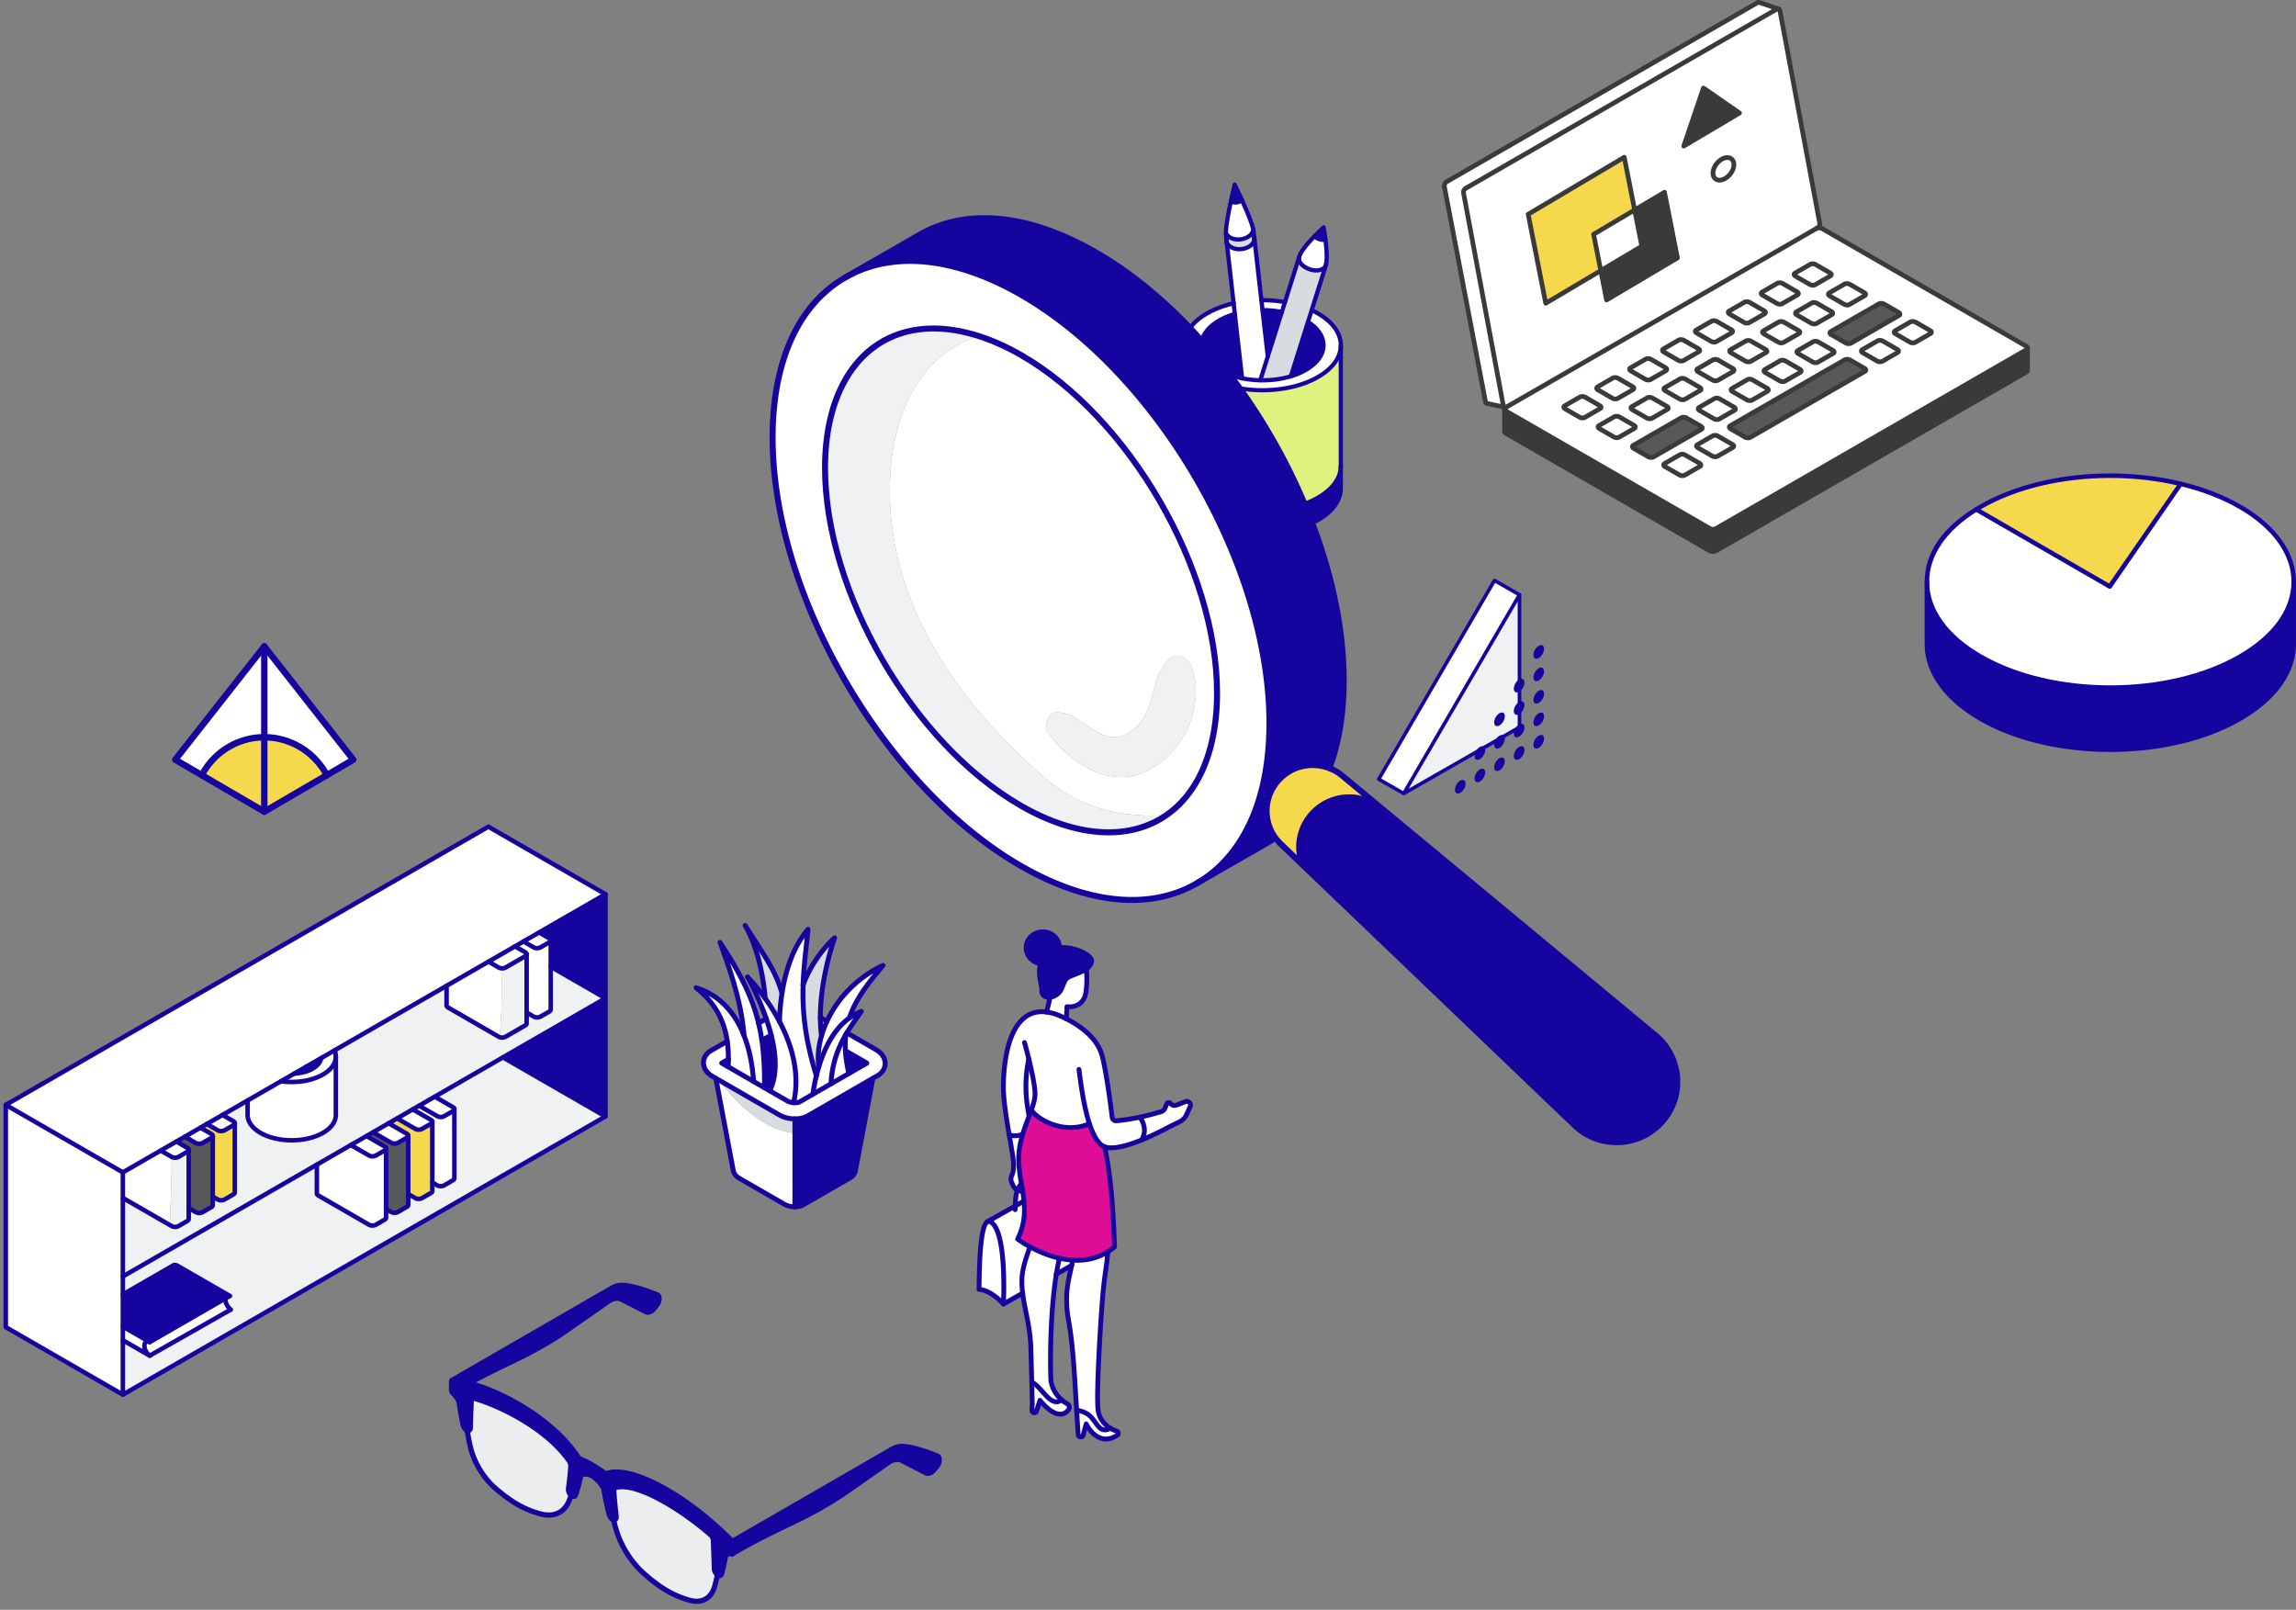 <svg width="358" height="251" viewBox="0 0 358 251" fill="none" xmlns="http://www.w3.org/2000/svg"><rect x="0" y="0" width="358" height="251" fill="#808080" stroke="none"/><g clip-path="url(#clip0_1215_16797)"><path d="M295.487 51.575c-.21.122-.183.333.059.475l2.258 1.302c.246.138.612.155.824.031l2.378-1.37c.209-.121.183-.333-.059-.474l-2.258-1.302c-.246-.139-.612-.153-.824-.032l-2.378 1.37z" fill="#fff"/><path d="M254.674 69.438c-.212.121-.185.333.059.474l2.258 1.302c.241.141.612.156.822.037l7.467-4.305c.212-.122.185-.333-.059-.474l-2.258-1.302c-.242-.139-.612-.156-.822-.032l-7.467 4.302v-.002z" fill="#575859"/><path d="M274.751 45.54c-.209.122-.183.334.059.475l2.258 1.302c.246.139.612.156.824.032l2.378-1.37c.21-.122.183-.334-.059-.475l-2.258-1.301c-.246-.14-.612-.154-.824-.032l-2.378 1.37zm-25.427 20.815c-.213.121-.186.333.058.474l2.258 1.302c.242.141.612.156.822.037l2.375-1.373c.21-.121.186-.333-.058-.472l-2.258-1.304c-.242-.139-.612-.153-.822-.032l-2.378 1.37.003-.002zm-.222-6.04c-.21.122-.186.334.058.475l2.258 1.302c.242.14.613.155.822.036l2.378-1.37c.212-.124.185-.336-.059-.474l-2.258-1.302c-.241-.141-.612-.156-.822-.037l-2.377 1.37z" fill="#fff"/><path d="M234.931 63.442l-.171.1c-.112.066-.168.15-.168.24 0 .11.081.225.239.317l31.736 18.283c.288.166.722.183.971.042l48.434-27.902c.112-.066.168-.151.168-.241 0-.11-.08-.226-.239-.319L284.165 35.68c-.283-.166-.715-.183-.964-.042l-48.26 27.803-.01.002zm9.101.304c-.246-.14-.273-.353-.059-.474l2.378-1.37c.21-.122.581-.107.822.032l2.258 1.304c.246.138.273.35.059.472l-2.376 1.372c-.209.122-.58.107-.821-.036l-2.259-1.302-.002.002zm5.128-2.956c-.246-.141-.268-.353-.058-.475l2.378-1.37c.209-.121.58-.107.821.037l2.259 1.302c.246.138.273.35.058.474l-2.378 1.37c-.209.122-.58.107-.821-.036l-2.259-1.302zm.222 6.04c-.246-.142-.273-.354-.058-.475l2.378-1.37c.209-.122.58-.107.821.031l2.258 1.305c.247.138.269.35.059.472l-2.375 1.372c-.21.122-.581.107-.822-.037l-2.258-1.301-.003.002zm4.907-8.994c-.242-.139-.268-.35-.059-.475l2.378-1.37c.212-.121.58-.107.824.037l2.258 1.302c.242.138.269.35.059.474l-2.375 1.37c-.212.122-.581.107-.824-.036l-2.259-1.302h-.002zm.222 6.04c-.246-.142-.273-.354-.059-.475l2.378-1.37c.21-.122.58-.107.822.036l2.258 1.302c.246.139.273.35.058.472l-2.375 1.372c-.209.122-.58.108-.822-.036l-2.258-1.302h-.002zm.222 6.039c-.247-.142-.273-.353-.059-.475l7.467-4.302c.21-.124.581-.107.822.032l2.258 1.302c.247.14.273.352.059.474l-7.467 4.304c-.21.122-.581.107-.822-.036l-2.258-1.302v.002zm4.687-15.033c-.242-.139-.268-.35-.059-.472l2.378-1.372c.212-.122.58-.108.824.036l2.258 1.302c.242.14.269.353.059.474l-2.378 1.37c-.21.122-.58.107-.824-.036l-2.258-1.302zm.185 17.877c-.241-.141-.268-.353-.058-.475l2.377-1.37c.212-.124.581-.106.825.032l2.258 1.302c.241.141.268.353.058.474l-2.375 1.37c-.212.122-.58.108-.824-.031l-2.258-1.302h-.003zm.037-11.838c-.242-.139-.269-.35-.059-.474l2.378-1.37c.212-.122.58-.107.824.036l2.258 1.302c.242.139.269.35.059.475l-2.375 1.37c-.213.121-.581.107-.825-.037l-2.258-1.302h-.002zm4.911-8.99c-.246-.142-.273-.353-.058-.475l2.377-1.37c.21-.124.581-.11.822.032l2.258 1.301c.247.142.273.353.059.475l-2.378 1.37c-.21.121-.58.107-.822-.032l-2.258-1.302zm.168 17.881c-.241-.14-.268-.352-.058-.474l2.378-1.37c.212-.124.582-.107.824.031l2.258 1.302c.241.141.268.353.058.475l-2.377 1.37c-.21.121-.581.107-.824-.032l-2.259-1.302zm.052-11.847c-.242-.139-.269-.35-.059-.472l2.378-1.373c.212-.121.58-.107.824.037l2.258 1.302c.242.14.268.352.059.474l-2.376 1.37c-.212.122-.58.107-.824-.036l-2.258-1.302h-.002zm.222 6.04c-.242-.14-.269-.351-.059-.475l2.378-1.37c.209-.122.58-.107.824.036l2.258 1.302c.242.139.268.35.059.474l-2.376 1.37c-.212.122-.58.108-.824-.036l-2.258-1.302h-.002zm4.689-15.031c-.246-.141-.268-.353-.059-.474l2.378-1.37c.21-.125.581-.108.822.031l2.258 1.302c.246.141.273.353.059.474l-2.378 1.37c-.21.122-.58.107-.822-.031l-2.258-1.302zm.156 17.892c-.246-.141-.273-.353-.058-.475l17.855-10.285c.21-.124.581-.107.822.032l2.258 1.301c.247.141.273.353.059.475L272.92 68.199c-.21.124-.58.107-.822-.032l-2.258-1.301zm.066-11.853c-.246-.14-.273-.352-.059-.474l2.378-1.37c.21-.124.58-.11.822.032l2.258 1.301c.246.141.273.353.059.475l-2.378 1.37c-.21.121-.58.107-.822-.032l-2.258-1.302zm.219 6.035c-.241-.139-.268-.35-.058-.472l2.378-1.373c.212-.121.58-.107.824.037l2.258 1.302c.241.14.268.352.058.474l-2.375 1.37c-.212.122-.58.107-.824-.037l-2.258-1.301h-.003zm4.69-15.03c-.242-.142-.268-.353-.059-.475l2.378-1.37c.212-.122.58-.107.824.032l2.258 1.302c.242.14.269.352.059.474l-2.378 1.37c-.212.124-.58.107-.824-.032l-2.258-1.301zm.222 6.039c-.246-.141-.268-.353-.059-.475l2.378-1.37c.21-.124.58-.107.822.032l2.258 1.302c.246.141.273.353.058.474l-2.377 1.37c-.21.122-.581.107-.822-.031l-2.258-1.302zm.222 6.034c-.247-.138-.273-.35-.059-.472l2.378-1.37c.21-.124.58-.11.822.032l2.258 1.302c.246.14.268.353.058.474l-2.377 1.37c-.21.122-.581.107-.822-.031l-2.258-1.305zm4.687-15.03c-.242-.141-.268-.353-.059-.474l2.378-1.37c.212-.122.58-.107.824.036l2.258 1.302c.242.139.269.35.059.472l-2.375 1.373c-.21.121-.581.107-.825-.037l-2.258-1.302h-.002zm.222 6.04c-.242-.142-.269-.353-.059-.475l2.378-1.37c.212-.122.58-.107.824.032l2.258 1.302c.242.14.269.352.059.474l-2.378 1.37c-.212.124-.58.107-.824-.032l-2.258-1.302zm.222 6.039c-.247-.141-.274-.353-.059-.475l2.378-1.37c.209-.124.58-.107.822.032l2.258 1.302c.246.141.273.353.058.474l-2.377 1.37c-.21.122-.581.107-.822-.031l-2.258-1.302zm4.906-8.993c-.241-.142-.268-.353-.058-.475l2.377-1.37c.212-.121.581-.107.825.037l2.258 1.301c.241.14.268.35.058.472l-2.375 1.373c-.21.121-.58.107-.824-.037l-2.258-1.301h-.003zm.239 6.027c-.241-.139-.268-.35-.058-.472l7.489-4.317c.212-.122.58-.107.824.037l2.258 1.301c.242.139.268.35.059.472l-7.489 4.317c-.213.122-.581.107-.825-.037l-2.258-1.301zm4.902 2.83c-.242-.142-.268-.353-.059-.475l2.378-1.37c.21-.124.58-.107.824.032l2.258 1.302c.242.14.269.352.059.474l-2.375 1.37c-.212.122-.583.107-.825-.032l-2.258-1.301h-.002zm5.114-2.947c-.242-.141-.269-.353-.059-.475l2.378-1.37c.212-.121.58-.107.824.032l2.258 1.302c.242.141.268.353.059.474l-2.378 1.37c-.212.124-.58.107-.824-.031l-2.258-1.302z" fill="#fff"/><path d="M254.23 57.36c-.209.123-.183.335.059.474l2.258 1.301c.246.142.612.156.824.037l2.375-1.37c.21-.124.183-.336-.058-.475l-2.258-1.301c-.247-.142-.612-.156-.824-.037l-2.378 1.37h.002zm10.43 11.973c-.209.122-.183.333.059.475l2.258 1.301c.246.139.614.154.824.032l2.378-1.37c.21-.122.183-.333-.059-.475l-2.258-1.301c-.241-.139-.612-.156-.824-.032l-2.378 1.37z" fill="#fff"/><path d="M238.277 33.404l2.741 13.879 8.579-5.09-1.117-5.663 6.401-3.796-1.624-8.219-14.98 8.889z" fill="#F6D84C"/><path d="M262.541 22.773l8.689-5.154-5.624-3.893-3.065 9.047z" fill="#3A3A3A"/><path d="M279.88 42.584c-.21.122-.183.334.058.475l2.258 1.302c.247.14.615.155.825.036l2.375-1.372c.21-.122.183-.334-.059-.472l-2.258-1.302c-.246-.141-.612-.156-.824-.037l-2.378 1.37h.003z" fill="#fff"/><path d="M234.592 63.785v3.482c0 .11.081.224.239.317l31.736 18.283c.288.165.722.182.971.041l48.434-27.902c.112-.066.168-.153.168-.246v-3.477c0 .093-.056.178-.168.241l-48.434 27.902c-.249.141-.683.124-.971-.041L234.831 64.1c-.158-.092-.239-.206-.239-.316z" fill="#3A3A3A"/><path d="M264.711 57.49c-.209.122-.182.334.059.472l2.258 1.302c.247.141.612.156.824.037l2.376-1.37c.209-.122.183-.334-.059-.475l-2.258-1.302c-.246-.14-.612-.155-.824-.036l-2.378 1.372h.002zm5.351 3.08c-.21.123-.183.334.058.473l2.259 1.302c.246.14.612.155.824.036l2.375-1.37c.21-.121.183-.333-.058-.474l-2.259-1.302c-.246-.141-.612-.156-.824-.036l-2.378 1.372h.003zm-.441-12.075c-.21.121-.186.333.058.474l2.258 1.302c.242.139.612.153.822.032l2.378-1.37c.212-.122.185-.334-.059-.475l-2.258-1.302c-.241-.138-.612-.155-.822-.031l-2.377 1.37zm-13.623-10.101l-1.117-5.66-6.401 3.796 1.117 5.663 6.401-3.799z" fill="#fff"/><path d="M285.472 51.697c-.21.121-.183.333.058.472l2.258 1.302c.247.14.612.155.824.036l7.49-4.316c.209-.122.182-.334-.059-.473l-2.258-1.301c-.246-.141-.612-.156-.824-.037l-7.489 4.317z" fill="#575859"/><path d="M267.126 27.277c.158.82 1.007 1.058 1.892.533.883-.526 1.471-1.614 1.307-2.431-.163-.82-1.007-1.059-1.892-.533-.883.526-1.471 1.613-1.307 2.43z" fill="#fff"/><path d="M265.606 13.726l5.624 3.893-8.689 5.154 3.065-9.047zm1.52 13.55c-.164-.817.422-1.904 1.307-2.43.883-.526 1.729-.287 1.892.533.164.817-.422 1.905-1.307 2.43-.883.526-1.731.288-1.892-.532zm-13.869-2.761l1.624 8.22 4.653-2.76 2.022 10.24-11.054 6.557-.905-4.582-8.579 5.09-2.741-13.879 14.98-8.888v.002zm-18.611 38.98c.082.02.182.003.282-.053l.01-.002 48.434-27.902c.249-.144.412-.47.361-.728l-6.199-33.155c-.027-.154-.125-.249-.249-.273a.444.444 0 00-.29.061l-48.434 27.905c-.249.143-.412.47-.363.727l6.206 33.153c.027.15.122.246.246.265l-.004.003zm30.287.03c-.209.124-.182.336.059.474l2.258 1.302c.246.141.612.156.824.037l2.376-1.37c.209-.124.183-.336-.059-.475l-2.258-1.302c-.246-.14-.615-.155-.824-.036l-2.378 1.37h.002zm15.169-14.904c-.21.122-.183.334.058.475l2.258 1.302c.247.138.612.155.825.031l2.377-1.37c.21-.121.183-.333-.058-.474l-2.258-1.302c-.247-.139-.613-.153-.825-.032l-2.377 1.37zm-25.65 14.777c-.212.122-.185.334.059.475l2.258 1.302c.241.14.612.155.822.036l2.375-1.372c.212-.122.185-.334-.059-.472l-2.258-1.302c-.241-.141-.612-.156-.822-.037l-2.377 1.37h.002zm-10.481-.126c-.212.122-.185.333.058.474l2.259 1.302c.241.141.612.156.821.037l2.376-1.373c.212-.121.185-.333-.059-.472l-2.258-1.304c-.241-.139-.612-.153-.822-.032l-2.378 1.37.003-.002z" fill="#fff"/><path d="M261.556 40.214l-2.022-10.239-4.653 2.76 1.117 5.66-6.401 3.798.905 4.579 11.054-6.558z" fill="#3A3A3A"/><path d="M259.359 54.407c-.21.122-.183.334.058.473l2.258 1.301c.247.142.615.156.825.037l2.377-1.37c.21-.122.183-.333-.058-.475l-2.258-1.301c-.247-.142-.612-.156-.825-.037l-2.377 1.373zm17.926-53.025L274.295.37a.425.425 0 00-.29.06l-48.434 27.903c-.251.143-.414.47-.363.727l6.414 33.57c.027.15.122.248.246.272l2.783.596c-.125-.024-.22-.117-.247-.267l-6.209-33.154c-.046-.26.115-.584.364-.727l48.436-27.905a.427.427 0 01.29-.06v-.003zm-2.09 56.235c-.212.122-.185.333.059.472l2.258 1.304c.241.139.612.154.822.032l2.377-1.37c.21-.122.186-.334-.058-.475l-2.258-1.301c-.242-.142-.612-.156-.822-.032l-2.378 1.37zm-.222-6.039c-.209.121-.185.333.059.474l2.258 1.302c.241.139.612.153.822.032l2.377-1.37c.213-.122.186-.334-.058-.475l-2.258-1.302c-.242-.138-.612-.155-.822-.031l-2.378 1.37zm-10.481-.127c-.212.122-.185.333.059.474l2.258 1.302c.241.139.612.154.822.032l2.377-1.37c.212-.122.186-.333-.058-.475l-2.258-1.301c-.242-.141-.612-.156-.822-.032l-2.378 1.37zm15.832 3.209c-.212.122-.186.334.058.475l2.258 1.302c.242.139.612.153.822.031l2.378-1.37c.212-.121.185-.333-.059-.474l-2.258-1.302c-.241-.139-.612-.156-.822-.031l-2.377 1.37zm4.906-8.993c-.209.122-.183.334.059.475l2.258 1.302c.246.14.615.155.824.036l2.375-1.372c.21-.122.183-.334-.058-.472l-2.258-1.302c-.247-.141-.612-.156-.824-.037l-2.378 1.37h.002z" fill="#fff"/><path d="M269.779 66.386c-.212.122-.185.334.059.475l2.258 1.302c.241.138.612.155.822.031l17.855-10.285c.212-.122.186-.333-.058-.475l-2.259-1.301c-.241-.139-.612-.156-.821-.032l-17.856 10.285z" fill="#575859"/><path d="M259.546 72.28c-.209.121-.182.333.059.474l2.258 1.302c.246.139.612.153.824.032l2.376-1.37c.209-.122.183-.334-.059-.475l-2.258-1.302c-.246-.138-.612-.155-.824-.031l-2.378 1.37h.002zm30.827-17.758c-.209.122-.183.333.059.474l2.258 1.302c.241.139.612.153.824.032l2.376-1.37c.209-.122.182-.334-.059-.475l-2.258-1.301c-.246-.14-.615-.156-.824-.032l-2.378 1.37h.002zm-30.792 5.92c-.21.124-.183.336.058.474l2.258 1.302c.247.141.612.156.825.037l2.375-1.37c.21-.124.183-.336-.059-.475l-2.258-1.301c-.246-.142-.612-.156-.824-.037l-2.378 1.37h.003zm10.261-5.908c-.212.122-.185.333.059.474l2.258 1.302c.242.139.612.154.822.032l2.378-1.37c.212-.122.185-.333-.059-.474l-2.258-1.302c-.241-.141-.612-.156-.822-.032l-2.378 1.37z" fill="#fff"/><path d="M267.114 82.884c-.254 0-.517-.064-.73-.185l-31.736-18.284c-.268-.153-.422-.384-.422-.632 0-.227.127-.428.351-.557l.171-.1a.365.365 0 11.368.63l-.073.044 31.71 18.266c.185.107.482.11.604.042l48.337-27.847-31.71-18.268c-.185-.107-.478-.11-.6-.042a.365.365 0 11-.363-.635c.361-.207.934-.187 1.329.044l31.736 18.283c.268.154.422.385.422.636 0 .226-.127.428-.351.557l-48.436 27.902a1.224 1.224 0 01-.605.143l-.002.003z" fill="#3A3A3A"/><path d="M234.716 63.868a.7.7 0 01-.143-.015.663.663 0 01-.532-.56l-6.204-33.15c-.076-.411.156-.888.539-1.112L276.812 1.13a.787.787 0 01.534-.105.675.675 0 01.546.57l6.202 33.148c.078.409-.151.888-.537 1.112L235.121 63.76l-.036.017a.802.802 0 01-.371.094l.002-.002zM277.18 1.76l-48.436 27.905c-.124.073-.205.25-.188.348l6.197 33.111s.017-.01.027-.014l48.412-27.89c.124-.073.202-.248.185-.343L277.18 1.759zm11.074 52.193c-.224 0-.456-.056-.649-.168l-2.258-1.302c-.244-.139-.383-.35-.383-.582 0-.211.117-.404.325-.523l7.489-4.316c.331-.188.831-.173 1.19.036l2.258 1.302c.244.139.383.35.383.581 0 .215-.117.404-.325.523l-7.491 4.317a1.101 1.101 0 01-.541.132h.002zm-2.431-2.037l2.148 1.238c.139.08.368.085.461.034l7.318-4.216-2.148-1.239c-.139-.08-.371-.085-.461-.034l-7.318 4.217zm-2.719 5c-.225 0-.456-.053-.644-.163l-2.261-1.302c-.246-.14-.387-.355-.385-.586 0-.214.119-.404.329-.52l2.375-1.368c.315-.188.827-.173 1.188.031l2.261 1.302c.246.141.385.355.385.587 0 .214-.12.403-.329.52l-2.375 1.368a1.099 1.099 0 01-.544.129v.002zm-2.432-2.034l2.151 1.239c.147.082.378.077.456.031l2.212-1.273-2.151-1.238c-.148-.085-.375-.08-.453-.034l-2.215 1.275zm-2.699 4.988c-.225 0-.456-.053-.644-.163l-2.261-1.304c-.243-.139-.385-.35-.385-.582 0-.214.12-.404.329-.523l2.376-1.367c.319-.19.831-.175 1.19.034l2.255 1.3c.244.14.386.354.386.583 0 .212-.12.404-.325.523l-2.377 1.37a1.099 1.099 0 01-.544.13zm-2.429-2.036l2.148 1.24c.147.083.378.078.456.032l2.212-1.273-2.151-1.238c-.146-.088-.375-.08-.453-.034l-2.212 1.273zm-2.7 4.995c-.224 0-.456-.056-.648-.168l-2.258-1.302c-.244-.138-.383-.35-.383-.581a.6.6 0 01.324-.523l2.378-1.373c.331-.187.831-.173 1.19.037l2.258 1.302c.246.143.385.357.383.586 0 .212-.12.401-.325.52l-2.377 1.37a1.11 1.11 0 01-.542.132zm-2.431-2.037l2.149 1.239c.139.08.368.085.46.034l2.21-1.273-2.151-1.238c-.139-.08-.371-.085-.461-.034l-2.207 1.272zm-2.697 4.991c-.224 0-.456-.056-.649-.168l-2.258-1.302c-.241-.138-.383-.35-.383-.579 0-.212.115-.404.322-.525l2.38-1.37c.322-.185.834-.17 1.19.036l2.259 1.302c.241.139.382.35.382.579a.606.606 0 01-.322.526l-2.382 1.372a1.101 1.101 0 01-.541.131l.002-.002zm-2.434-2.04l2.151 1.24c.144.082.368.085.461.033l2.209-1.272-2.15-1.239c-.152-.087-.378-.082-.459-.036l-2.212 1.272v.003zm-7.826 7.95c-.226 0-.458-.056-.648-.165l-2.256-1.3c-.246-.14-.385-.355-.385-.586 0-.214.119-.404.329-.52l7.467-4.3c.317-.188.827-.173 1.188.031l2.26 1.302c.247.141.388.355.386.587 0 .214-.12.403-.33.52l-7.464 4.302a1.093 1.093 0 01-.542.13h-.005zm-2.433-2.036l2.151 1.238c.146.085.378.08.456.037l7.301-4.21-2.151-1.238c-.149-.085-.378-.08-.454-.034l-7.306 4.207h.003zm32.992-21.734c-.227 0-.461-.056-.649-.166l-2.258-1.301c-.246-.144-.385-.358-.383-.587 0-.212.12-.401.325-.52l2.377-1.37c.332-.188.832-.173 1.19.036l2.259 1.302c.243.139.382.35.382.581a.603.603 0 01-.324.523l-2.378 1.373a1.09 1.09 0 01-.541.129zm-2.436-2.037l2.151 1.239c.151.087.378.082.458.036l2.21-1.275-2.149-1.238c-.139-.08-.37-.086-.461-.034l-2.209 1.272zm-2.695 4.994c-.222 0-.451-.057-.644-.164l-2.26-1.302c-.246-.143-.385-.357-.383-.586 0-.212.119-.402.324-.52l2.378-1.37c.329-.188.827-.173 1.188.031l2.26 1.302c.246.143.385.358.383.586 0 .212-.119.402-.324.52l-2.376 1.368c-.153.09-.346.134-.543.134h-.003zm-2.434-2.037l2.151 1.238c.139.078.371.085.459.034l2.212-1.272-2.151-1.239c-.139-.078-.371-.083-.461-.032l-2.21 1.273v-.002zm-2.699 4.99a1.3 1.3 0 01-.644-.163l-2.261-1.302c-.243-.14-.385-.355-.385-.584 0-.211.12-.404.325-.523l2.377-1.37c.315-.187.827-.172 1.188.032l2.26 1.302c.247.14.388.355.386.586 0 .212-.12.404-.329.52l-2.376 1.368a1.097 1.097 0 01-.544.132l.003.002zM275.32 51.8l2.15 1.239c.147.082.378.077.456.031l2.212-1.272-2.151-1.239c-.146-.085-.378-.08-.453-.034L275.32 51.8zm-2.698 4.987a1.29 1.29 0 01-.643-.163l-2.261-1.302c-.246-.14-.385-.355-.385-.586 0-.214.119-.404.329-.52l2.375-1.368c.32-.188.832-.175 1.19.034l2.256 1.3c.246.14.388.354.385.586 0 .214-.119.404-.329.52l-2.375 1.368a1.097 1.097 0 01-.544.131h.002zm-2.431-2.034l2.151 1.239c.146.082.378.077.456.031l2.212-1.272-2.151-1.239c-.146-.085-.376-.08-.454-.034l-2.214 1.275zm-2.697 4.993c-.224 0-.456-.056-.649-.168l-2.258-1.302c-.244-.138-.383-.35-.383-.581 0-.212.117-.404.325-.523l2.377-1.373c.332-.187.832-.172 1.19.034l2.259 1.302c.246.144.385.358.382.587 0 .211-.119.401-.324.52l-2.378 1.37a1.096 1.096 0 01-.541.132v.002zm-2.431-2.037l2.148 1.239c.144.083.368.085.461.034l2.209-1.273-2.15-1.238c-.139-.08-.371-.085-.461-.034l-2.207 1.272zm-2.7 4.991c-.224 0-.456-.056-.648-.168l-2.259-1.302c-.241-.138-.383-.35-.383-.579 0-.212.115-.404.322-.525l2.38-1.37c.332-.188.832-.173 1.191.036l2.258 1.302c.241.139.383.35.383.58a.608.608 0 01-.322.525l-2.383 1.372a1.099 1.099 0 01-.541.132l.002-.003zm-2.434-2.039l2.151 1.239c.144.082.369.085.461.034l2.21-1.273-2.151-1.239c-.139-.08-.371-.085-.461-.034l-2.21 1.273zm-2.694 4.995c-.227 0-.459-.056-.649-.165l-2.256-1.3c-.246-.14-.385-.355-.385-.586 0-.212.119-.404.329-.52l2.375-1.368c.325-.187.834-.17 1.19.036l2.256 1.3c.244.139.385.35.385.581 0 .214-.119.404-.329.523l-2.375 1.37a1.092 1.092 0 01-.541.13zm-2.434-2.036l2.151 1.238c.146.085.378.08.456.037l2.209-1.275-2.148-1.239c-.147-.085-.378-.08-.456-.036l-2.212 1.272v.003zm-2.697 4.99c-.227 0-.459-.056-.649-.165l-2.256-1.3c-.246-.14-.385-.355-.385-.586 0-.212.119-.404.329-.52l2.375-1.368c.322-.185.832-.173 1.188.032l2.261 1.304c.241.136.383.348.385.579 0 .214-.117.404-.324.526l-2.378 1.372a1.092 1.092 0 01-.541.129l-.005-.003zm-2.434-2.036l2.151 1.238c.146.085.378.08.456.037l2.209-1.275-2.151-1.241c-.146-.083-.378-.078-.456-.032l-2.212 1.273h.003zm32.995-21.734c-.227 0-.461-.056-.649-.166l-2.258-1.301c-.246-.144-.385-.358-.383-.587 0-.211.12-.401.324-.52l2.378-1.37c.332-.188.832-.173 1.19.036l2.258 1.302c.244.139.383.35.383.581a.603.603 0 01-.324.524l-2.378 1.372a1.092 1.092 0 01-.541.129zm-2.436-2.037l2.15 1.239c.152.087.378.082.459.036l2.209-1.275-2.148-1.238c-.139-.08-.371-.085-.461-.034l-2.209 1.272zm-2.698 4.993c-.221 0-.451-.056-.643-.163l-2.261-1.301c-.246-.144-.385-.358-.383-.587 0-.212.12-.401.325-.52l2.377-1.37c.329-.188.827-.173 1.188.031l2.26 1.302c.247.143.386.358.383.586 0 .212-.119.402-.324.521l-2.375 1.367c-.154.09-.347.134-.544.134h-.003zm-2.433-2.036l2.151 1.238c.139.078.37.085.458.034l2.212-1.272-2.151-1.239c-.139-.078-.371-.083-.461-.031l-2.209 1.272v-.002zm-2.697 4.99c-.225 0-.456-.053-.644-.163l-2.261-1.302c-.244-.14-.385-.355-.385-.583 0-.212.119-.404.324-.524l2.378-1.37c.314-.187.827-.172 1.187.032l2.261 1.302c.246.141.385.355.385.586 0 .214-.119.404-.329.521l-2.375 1.367a1.097 1.097 0 01-.544.132l.003.002zm-2.432-2.034l2.151 1.239c.146.082.378.078.456.031l2.212-1.272-2.151-1.239c-.149-.085-.375-.08-.453-.034l-2.215 1.275zm-2.697 4.991a1.3 1.3 0 01-.644-.163l-2.26-1.302c-.247-.141-.388-.355-.386-.587 0-.214.12-.404.33-.52l2.375-1.368c.319-.187.831-.175 1.19.034l2.256 1.3c.246.14.387.355.385.586 0 .214-.119.404-.329.52l-2.375 1.368a1.099 1.099 0 01-.544.13l.002.002zm-2.431-2.035l2.151 1.239c.146.083.378.078.456.032l2.212-1.273-2.151-1.239c-.147-.087-.376-.08-.454-.034l-2.214 1.275zm-2.697 4.988c-.227 0-.461-.055-.649-.165l-2.258-1.302c-.244-.138-.383-.35-.383-.581 0-.212.117-.404.324-.523l2.378-1.373c.332-.187.832-.172 1.19.037l2.258 1.302c.247.143.386.357.383.586 0 .212-.119.401-.324.52l-2.378 1.37a1.092 1.092 0 01-.541.13zm-2.434-2.034l2.148 1.239c.152.087.378.083.459.036l2.212-1.272-2.151-1.239c-.139-.08-.371-.085-.461-.034l-2.207 1.273v-.003zm-2.697 4.994c-.224 0-.456-.056-.649-.168l-2.258-1.302c-.241-.139-.383-.35-.383-.58 0-.211.115-.403.322-.525l2.38-1.37c.329-.187.832-.173 1.19.037l2.258 1.301c.242.14.383.35.383.58a.606.606 0 01-.322.525l-2.382 1.372a1.103 1.103 0 01-.542.132l.003-.002zm-2.434-2.04l2.151 1.239c.139.08.368.085.461.034l2.209-1.273-2.151-1.238c-.139-.08-.37-.085-.46-.034l-2.21 1.272zm-2.697 4.994c-.227 0-.459-.056-.649-.166l-2.256-1.3c-.244-.14-.385-.355-.385-.583 0-.212.12-.404.324-.523l2.378-1.37c.324-.188.834-.17 1.19.036l2.256 1.3c.244.136.385.347.385.579a.604.604 0 01-.324.525l-2.378 1.37a1.092 1.092 0 01-.541.129v.003zm-2.434-2.037l2.151 1.238c.146.088.378.08.456.037l2.212-1.273-2.151-1.238c-.146-.085-.378-.08-.456-.037l-2.212 1.273zm-2.695 4.991c-.226 0-.458-.056-.648-.166l-2.256-1.3c-.246-.14-.388-.355-.385-.586 0-.214.119-.404.329-.52l2.375-1.368c.322-.185.832-.17 1.188.032l2.26 1.304c.244.139.386.35.386.581 0 .215-.12.404-.33.524l-2.375 1.37a1.092 1.092 0 01-.541.129h-.003zm-2.433-2.037l2.15 1.238c.147.085.378.08.457.037l2.209-1.275-2.151-1.241c-.146-.083-.378-.078-.456-.032l-2.212 1.273h.003zm53.949-9.661c-.221 0-.451-.055-.643-.162l-2.261-1.302c-.246-.144-.385-.358-.383-.586 0-.212.12-.402.325-.521l2.377-1.37c.329-.187.827-.173 1.188.032l2.26 1.301c.247.144.386.358.383.587 0 .212-.119.401-.324.52l-2.375 1.368c-.154.09-.347.134-.544.134h-.003zm-2.433-2.036l2.151 1.239c.139.078.37.085.458.034l2.212-1.273-2.151-1.238c-.139-.078-.371-.083-.461-.032l-2.209 1.273v-.003zm-2.683 4.981a1.3 1.3 0 01-.644-.163l-2.26-1.302c-.246-.143-.385-.358-.383-.586 0-.212.119-.402.324-.52l2.378-1.37c.315-.186.827-.174 1.188.03l2.26 1.303c.247.143.386.357.383.586 0 .212-.119.401-.324.52l-2.378 1.37a1.128 1.128 0 01-.544.13v.002zm-2.431-2.034l2.151 1.238c.139.078.368.083.461.032l2.209-1.273-2.151-1.238c-.151-.085-.378-.08-.456-.034l-2.214 1.275zm-23.279 16.845c-.225 0-.456-.053-.644-.16l-2.261-1.302c-.243-.144-.385-.358-.382-.587 0-.211.119-.401.324-.52l2.378-1.37c.319-.188.831-.173 1.19.031l2.26 1.302c.247.144.386.358.383.587 0 .211-.119.401-.324.52l-2.378 1.37a1.096 1.096 0 01-.544.13h-.002zm-2.434-2.034l2.151 1.238c.149.086.378.078.458.032l2.212-1.273-2.151-1.238c-.139-.08-.368-.085-.458-.034l-2.212 1.272v.003zm-2.682 4.983c-.222 0-.452-.053-.644-.163l-2.261-1.302c-.246-.143-.385-.357-.383-.586 0-.212.12-.401.325-.52l2.377-1.37c.322-.188.822-.176 1.188.031l2.261 1.302c.246.143.385.357.382.586 0 .212-.119.402-.324.52l-2.378 1.37a1.106 1.106 0 01-.543.132zm-2.432-2.036l2.151 1.238c.142.08.368.083.461.032l2.209-1.273-2.15-1.238c-.139-.078-.369-.085-.459-.034l-2.212 1.275zm12.664-3.857c-.224 0-.456-.056-.644-.163l-2.26-1.302c-.247-.141-.386-.355-.386-.586 0-.214.12-.404.33-.521l17.855-10.285c.317-.188.827-.173 1.188.031l2.26 1.302c.247.141.388.355.386.587 0 .211-.12.403-.329.52l-17.854 10.286a1.097 1.097 0 01-.544.131h-.002zm-2.431-2.034l2.151 1.238c.146.085.375.08.453.034l17.695-10.192-2.151-1.239c-.149-.085-.378-.08-.454-.034l-17.694 10.193z" fill="#3A3A3A"/><path d="M267.114 86.366a1.5 1.5 0 01-.73-.185l-31.736-18.284c-.268-.153-.422-.384-.422-.632v-3.482a.365.365 0 01.732 0v3.44s.026.022.056.04l31.739 18.283c.185.107.482.11.604.041l48.419-27.895V54.28a.365.365 0 01.732 0v3.477c0 .226-.127.43-.351.56l-48.436 27.901a1.224 1.224 0 01-.605.144l-.002.005z" fill="#3A3A3A"/><path d="M234.648 63.863a.445.445 0 01-.078-.007l-2.783-.596c-.27-.051-.475-.268-.529-.565l-6.411-33.564c-.08-.411.154-.89.541-1.112L273.822.117c.176-.102.371-.139.546-.102a.22.22 0 01.044.012l2.99 1.012c.19.066.293.272.229.462a.366.366 0 01-.463.229l-2.946-.998-.032.015-48.436 27.902c-.127.073-.205.248-.188.343l6.412 33.562 2.746.589a.363.363 0 01.28.433.368.368 0 01-.358.29l.002-.003z" fill="#3A3A3A"/><path d="M241.018 47.648a.349.349 0 01-.149-.032.36.36 0 01-.21-.263l-2.741-13.879a.367.367 0 01.173-.384l14.981-8.889a.366.366 0 01.546.243l2.741 13.88a.364.364 0 01-.173.384l-14.98 8.889a.372.372 0 01-.188.05zm-2.332-14.062l2.59 13.118 14.313-8.492-2.59-13.118-14.313 8.492z" fill="#3A3A3A"/><path d="M250.502 47.137a.345.345 0 01-.149-.032.36.36 0 01-.21-.262L248.121 36.6a.367.367 0 01.171-.385l11.054-6.555a.366.366 0 01.547.244l2.021 10.239a.365.365 0 01-.173.384l-11.054 6.558a.372.372 0 01-.188.05h.003zm-1.615-10.424l1.873 9.482 10.386-6.16-1.873-9.48-10.386 6.158zm13.654-13.575a.363.363 0 01-.346-.482l3.065-9.047a.357.357 0 01.232-.229.365.365 0 01.324.047l5.624 3.893a.367.367 0 01-.022.616l-8.689 5.153a.37.37 0 01-.188.051v-.002zm3.256-8.835l-2.592 7.652 7.35-4.36-4.756-3.295-.002.003zm2.311 14.151a1.41 1.41 0 01-.59-.121c-.395-.175-.661-.526-.751-.988-.192-.971.456-2.207 1.478-2.813.585-.348 1.2-.426 1.685-.21.395.176.663.526.754.986.192.971-.456 2.207-1.478 2.816-.368.219-.746.33-1.098.33zm1.234-3.52c-.217 0-.47.077-.721.226-.749.443-1.269 1.382-1.134 2.046.044.229.156.382.331.462.261.117.639.054 1.015-.17.748-.445 1.268-1.382 1.134-2.046-.047-.229-.159-.382-.334-.463a.698.698 0 00-.291-.056z" fill="#3A3A3A"/></g><g clip-path="url(#clip1_1215_16797)"><path d="M209.063 53.913c-.035 1.768-1.229 3.53-3.577 4.88-4.771 2.741-12.505 2.741-17.274 0-2.387-1.372-3.579-3.167-3.579-4.963 0-1.797 1.192-3.593 3.577-4.965 1.22-.7 2.634-1.223 4.142-1.565l.187 1.65c-.873.256-1.69.593-2.418 1.011-1.858 1.068-2.788 2.466-2.788 3.867 0 1.4.928 2.798 2.788 3.866 1.038.597 2.255 1.028 3.553 1.289a15.7 15.7 0 002.834.306c1.633.035 3.28-.17 4.764-.619a11.01 11.01 0 002.306-.976c1.829-1.05 2.759-2.422 2.788-3.8.028-1.325-.779-2.655-2.414-3.707l.574-1.821c.331.153.652.32.96.497 2.423 1.391 3.615 3.225 3.577 5.048v.002z" fill="#fff"/><path d="M209.063 72.64v3.492c0 1.796-1.191 3.593-3.577 4.962-4.771 2.742-12.505 2.742-17.274 0-2.387-1.37-3.579-3.166-3.579-4.962v-3.493c0 1.797 1.192 3.593 3.579 4.963 4.771 2.742 12.503 2.742 17.274 0 2.386-1.37 3.577-3.166 3.577-4.963z" fill="#16049E"/><path d="M209.063 53.913v18.726c0 1.797-1.191 3.593-3.577 4.963-4.771 2.742-12.505 2.742-17.274 0-2.387-1.37-3.579-3.166-3.579-4.963V53.83c0 1.797 1.192 3.592 3.579 4.964 4.771 2.741 12.503 2.741 17.274 0 2.348-1.348 3.542-3.112 3.577-4.88z" fill="#DFF17E"/><path d="M206.662 37.346c.198 1.537.275 2.852.113 3.797-.014.083-.031.16-.049.238v.007c-.112.3-.38.538-.756.65-1.383.549-3.764-.748-3.397-1.959v-.004l.005-.004c0-.01.004-.018.006-.027h-.004c.213-.827 1.391-2.181 2.383-3.207.389.402 1.156.676 1.702.507l-.003.002z" fill="#fff"/><path d="M206.726 41.38a3.16 3.16 0 00.048-.237.862.862 0 01-.048.238z" fill="#fff"/><path d="M206.733 41.37l-5.461 17.302c-1.484.449-3.131.655-4.765.62l6.064-19.21c-.367 1.21 2.014 2.505 3.397 1.958.375-.112.644-.35.756-.65.004-.007.004-.013.009-.02z" fill="#D7DCE0"/><path d="M206.385 35.447c.106.663.2 1.298.277 1.9-.545.168-1.31-.104-1.701-.508a37.79 37.79 0 011.422-1.394l.002.002zm-2.435 14.74c1.637 1.052 2.442 2.382 2.414 3.706-.029 1.379-.959 2.75-2.788 3.801-.697.403-1.475.727-2.306.976l2.677-8.483h.003z" fill="#16049E"/><path d="M200.353 47.101l-.484 1.538a16.124 16.124 0 00-3.008-.282l-.175-1.551a21.01 21.01 0 013.667.293v.002z" fill="#fff"/><path d="M199.869 48.642l-2.19 6.938-.818-7.22c1.016 0 2.034.093 3.008.282z" fill="#16049E"/><path d="M191.273 37.742s0-.034-.005-.08c.02.107.057.216.117.319l.033.055c.011.022.024.04.039.059a1.6 1.6 0 00.431.4c.673.425 1.724.493 2.592.105a2.29 2.29 0 00.699-.47.95.95 0 00.055-.055c.258-.284.385-.61.363-.934l2.087 18.444-1.17 3.709a15.957 15.957 0 01-2.834-.307l-2.405-21.262s0 .015.004.02l-.006-.002z" fill="#fff"/><path d="M195.591 37.136c.022.324-.108.65-.363.935-.018.017-.035.037-.055.054a.214.214 0 01-.031.031c-.031.028-.059.057-.092.083a2.332 2.332 0 01-.576.357c-.869.387-1.92.32-2.592-.105a1.484 1.484 0 01-.365-.315c-.022-.029-.046-.057-.066-.086-.013-.02-.029-.04-.04-.059a.998.998 0 01-.149-.374l-.022-.212v-.005c0-.225.074-.455.215-.663.075.075.163.138.253.195.671.427 1.724.492 2.592.105.222-.098.418-.219.576-.356l.092-.084a.219.219 0 00.031-.03 1.722 1.722 0 00.205-.247c.039.039.074.076.11.118.153.183.239.385.266.588v.016c0 .013.004.021.004.028 0 .015.004.022.004.022l.003.004z" fill="#D7DCE0"/><path d="M195.589 37.121v.016s0-.007-.005-.023v.007h.005zm-.003-.028s.005.015 0 .022c0-.007 0-.016-.004-.03v.005l.004.002zm-.13-1.073c.062.488.108.897.126 1.05a1.12 1.12 0 00-.266-.588 1.946 1.946 0 00-.11-.118c.119-.182.193-.374.213-.567.015.083.029.158.037.226v-.003z" fill="#fff"/><path d="M195.419 35.795a1.24 1.24 0 01-.213.567 1.615 1.615 0 01-.15.192c-.017.018-.035.038-.055.055a.167.167 0 01-.03.03 2.299 2.299 0 01-.669.44c-.868.388-1.921.322-2.592-.105a1.544 1.544 0 01-.25-.196 1.19 1.19 0 01-.115-.117c-.022-.028-.046-.056-.066-.085-.013-.02-.028-.04-.039-.059-.013-.017-.022-.037-.033-.055a.925.925 0 01-.057-.12c-.005-1.085.402-3.247.771-4.98a.159.159 0 01.031.022c.337.218.869.25 1.308.052a1.29 1.29 0 00.293-.18c.015-.012.03-.028.046-.04l.013-.016a.111.111 0 00.022-.022c.726 1.597 1.572 3.589 1.781 4.617h.004z" fill="#fff"/><path d="M192.537 48.95l1.134 10.033c-1.299-.263-2.517-.691-3.552-1.289-1.858-1.068-2.788-2.466-2.788-3.866s.928-2.801 2.788-3.867a10.95 10.95 0 012.418-1.01zm1.101-17.77l-.022.022c-.004.004-.008.011-.013.015l-.046.042a1.12 1.12 0 01-.292.18c-.438.196-.972.166-1.308-.053a.159.159 0 01-.031-.022c.308-1.431.587-2.569.587-2.569s.519 1.055 1.123 2.385h.002z" fill="#16049E"/><path d="M191.464 36.78c-.141.21-.215.44-.218.665-.022-.239-.055-.576-.079-.845a4.45 4.45 0 01-.013-.258c.018.042.037.079.057.12l.033.055a.33.33 0 00.04.06.86.86 0 00.066.084.907.907 0 00.114.117v.002zm-.196.943l-.004-.042c0 .018.004.031.004.042zm-.002-.064l-.007-.033a1.06 1.06 0 01-.013-.179l.022.212h-.002z" fill="#fff"/><path d="M200.353 47.43c-.018 0-.038 0-.058-.005a20.699 20.699 0 00-3.61-.289h-.002a.329.329 0 01-.002-.656c1.26-.011 2.517.092 3.727.297.18.031.301.202.268.379a.332.332 0 01-.326.273h.003zm-3.505 13.737c-3.188 0-6.375-.698-8.8-2.092-2.414-1.387-3.745-3.25-3.745-5.247 0-1.998 1.328-3.862 3.742-5.25 1.223-.702 2.647-1.24 4.232-1.602a.33.33 0 11.148.641c-1.524.346-2.885.86-4.05 1.53-2.201 1.265-3.412 2.928-3.412 4.68 0 1.753 1.211 3.414 3.414 4.679 4.67 2.685 12.272 2.685 16.944 0 2.166-1.243 3.377-2.877 3.412-4.602.038-1.78-1.174-3.47-3.412-4.757-.296-.17-.611-.332-.936-.483a.327.327 0 01-.161-.436.33.33 0 01.438-.16c.343.16.675.33.987.512 2.456 1.412 3.784 3.309 3.742 5.34-.04 1.96-1.368 3.792-3.742 5.155-2.427 1.394-5.615 2.092-8.803 2.092h.002z" fill="#16049E"/><path d="M199.869 48.97c-.02 0-.042 0-.064-.007a15.76 15.76 0 00-2.946-.275.328.328 0 110-.657c1.045 0 2.078.096 3.072.287a.329.329 0 01-.062.652zm-6.196 10.341c-.022 0-.043 0-.065-.006-1.379-.278-2.61-.727-3.654-1.329-1.904-1.091-2.951-2.566-2.951-4.148 0-1.582 1.049-3.06 2.953-4.151a11.321 11.321 0 012.491-1.042.328.328 0 11.184.63 10.73 10.73 0 00-2.345.98c-1.691.972-2.623 2.243-2.623 3.585 0 1.341.932 2.61 2.623 3.582.982.567 2.145.989 3.453 1.251a.326.326 0 01.258.386.33.33 0 01-.324.262z" fill="#16049E"/><path d="M196.862 59.622c-.121 0-.24 0-.361-.004a16.191 16.191 0 01-2.893-.313.326.326 0 01-.258-.386.329.329 0 01.39-.255 15.57 15.57 0 002.774.3c1.625.034 3.236-.176 4.663-.607.827-.25 1.579-.567 2.236-.945 1.664-.956 2.597-2.208 2.623-3.523.026-1.252-.778-2.468-2.265-3.425a.328.328 0 11.357-.55c1.686 1.084 2.596 2.5 2.565 3.988-.03 1.556-1.079 3.004-2.952 4.079-.702.405-1.5.742-2.375 1.006-1.385.42-2.937.64-4.507.64l.003-.005z" fill="#16049E"/><path d="M196.848 83.47c-3.188 0-6.375-.697-8.8-2.091-2.414-1.385-3.745-3.247-3.745-5.247V53.828a.33.33 0 01.66 0v22.304c0 1.752 1.211 3.415 3.414 4.678 4.672 2.685 12.272 2.685 16.944 0 2.201-1.263 3.412-2.926 3.412-4.678V53.828a.33.33 0 01.66 0v22.304c0 1.997-1.328 3.862-3.742 5.247-2.427 1.394-5.615 2.092-8.803 2.092z" fill="#16049E"/><path d="M196.848 79.978c-3.188 0-6.375-.698-8.8-2.091-2.414-1.386-3.745-3.248-3.745-5.248a.33.33 0 01.33-.328c.183 0 .33.147.33.328 0 1.755 1.211 3.416 3.414 4.679 4.672 2.684 12.272 2.684 16.944 0 2.201-1.263 3.412-2.926 3.412-4.679a.33.33 0 01.33-.328c.183 0 .33.147.33.328 0 1.998-1.328 3.862-3.742 5.248-2.427 1.393-5.615 2.091-8.803 2.091zm-.343-20.358a.33.33 0 01-.308-.442l6.06-19.195a.327.327 0 01.413-.214c.174.054.27.238.215.411l-6.063 19.21c-.005.013-.009.028-.016.042a.336.336 0 01-.301.19v-.002zm9.793-21.893a2.335 2.335 0 01-1.575-.658.33.33 0 01.475-.456c.332.346.97.543 1.366.42a.333.333 0 01.413.217.33.33 0 01-.218.411 1.547 1.547 0 01-.461.066zm-15.052.046h-.002a.328.328 0 01-.327-.33c0-.29.096-.582.27-.843a.33.33 0 01.457-.092.328.328 0 01.093.456.9.9 0 00-.161.485.33.33 0 01-.33.326v-.002z" fill="#16049E"/><path d="M191.273 37.994a.338.338 0 01-.319-.232c-.009-.024-.013-.048-.018-.072a1.434 1.434 0 01-.019-.243c0-.182.147-.328.329-.328.183 0 .33.146.33.328 0 .05.002.09.009.122a.321.321 0 01-.213.407.31.31 0 01-.099.016v.002z" fill="#16049E"/><path d="M193.243 39.184c-.563 0-1.108-.14-1.537-.415a1.914 1.914 0 01-.44-.379c-.033-.041-.064-.079-.088-.118a1.71 1.71 0 01-.046-.07l-.026-.044-.011-.02a1.35 1.35 0 01-.154-.42.328.328 0 01.266-.38.33.33 0 01.382.264c.013.073.04.145.079.215l.018.028c.009.011.018.029.024.04l.009.013c.024.035.04.054.055.072.077.092.174.175.284.243.598.383 1.534.418 2.282.083.191-.085.358-.188.494-.306.024-.022.053-.048.079-.075l.033-.035.044-.043c.183-.204.28-.44.269-.67 0-.009-.003-.017-.005-.026a.32.32 0 01.079-.274.331.331 0 01.576.184v.02c0 .004 0 .009.003.015 0 .017.004.037.004.05.026.388-.132.803-.449 1.153l-.05.053a.639.639 0 01-.066.066l-.084.078c-.189.162-.411.3-.659.41a3.38 3.38 0 01-1.37.286l.005.002z" fill="#16049E"/><path d="M195.582 37.399a.33.33 0 01-.328-.289.79.79 0 00-.191-.418 1.937 1.937 0 00-.09-.096.325.325 0 010-.464.33.33 0 01.466 0c.046.046.088.09.13.14.191.227.307.492.338.761a.326.326 0 01-.288.364l-.039.002h.002z" fill="#16049E"/><path d="M193.073 37.668c-.562 0-1.108-.14-1.536-.416a1.636 1.636 0 01-.297-.234 1.238 1.238 0 01-.141-.146c-.033-.042-.064-.08-.088-.119a1.406 1.406 0 01-.046-.067l-.026-.044a2.415 2.415 0 01-.086-.173.327.327 0 01.176-.429.33.33 0 01.431.175.641.641 0 00.046.092l.013.022c.009.01.018.028.024.04l.009.01c.024.035.04.055.055.075a.59.59 0 00.075.076l.015.015c.055.055.119.106.194.151.595.384 1.532.416 2.282.084a1.984 1.984 0 00.573-.381l.033-.035.044-.044c.031-.035.071-.085.11-.144a.948.948 0 00.159-.414.329.329 0 01.327-.3c.183 0 .33.145.33.326v.038a1.578 1.578 0 01-.264.715c-.057.086-.116.16-.178.23 0 0-.044.046-.053.052a.639.639 0 01-.066.066c-.017.018-.05.046-.083.077-.191.162-.411.3-.66.411a3.38 3.38 0 01-1.369.287l-.003.004z" fill="#16049E"/><path d="M197.677 55.909a.332.332 0 01-.328-.291s-2.24-19.685-2.255-19.76c-.163-.796-.77-2.37-1.757-4.542a90.05 90.05 0 00-.719-1.54c-.103.446-.235 1.026-.371 1.658-.504 2.361-.77 4.057-.765 4.908 0 .083.004.162.011.232l.101 1.072.006.099a.328.328 0 01-.329.328.327.327 0 01-.33-.326l-.104-1.114a5.436 5.436 0 01-.013-.28c-.004-1.138.422-3.376.781-5.055.303-1.42.587-2.569.589-2.58a.327.327 0 01.286-.247c.14-.015.27.057.332.182.004.01.527 1.074 1.13 2.394 1.022 2.25 1.627 3.827 1.803 4.687.017.092.03.175.039.247l.136 1.12 2.087 18.444a.33.33 0 01-.29.364h-.04z" fill="#16049E"/><path d="M191.273 38.07a.331.331 0 01-.33-.295c-.002-.017-.007-.04-.009-.065l-.011-.101a.33.33 0 01.655-.075l.016.134a.33.33 0 01-.183.37.32.32 0 01-.14.033h.002z" fill="#16049E"/><path d="M193.674 59.311a.328.328 0 01-.33-.302l-2.407-21.29a.329.329 0 01.288-.366c.18-.02.345.107.367.287l2.409 21.306v.037a.328.328 0 01-.33.328h.003zm13.052-17.601a.327.327 0 01-.31-.436.522.522 0 00.031-.15.318.318 0 01.349-.307.328.328 0 01.308.348 1.166 1.166 0 01-.066.324.332.332 0 01-.312.22z" fill="#16049E"/><path d="M201.272 59a.328.328 0 01-.315-.428l5.121-16.224c-1.047.405-2.467-.076-3.239-.78-.534-.486-.741-1.044-.589-1.57 0-.01.004-.024.007-.035.186-.726 1.015-1.853 2.464-3.352.77-.792 1.434-1.4 1.44-1.407a.335.335 0 01.332-.068c.114.04.198.14.218.258.119.755.209 1.362.279 1.91.229 1.775.264 3.012.11 3.896a4.578 4.578 0 01-.037.19.246.246 0 01-.016.079l-5.459 17.293a.33.33 0 01-.316.238zm1.611-18.818c-.114.366.205.724.4.902.614.56 1.79.956 2.562.65a.109.109 0 01.026-.01c.264-.078.453-.231.534-.432.016-.066.029-.134.042-.202.143-.816.106-1.993-.114-3.7a49.37 49.37 0 00-.181-1.273c-.255.245-.593.577-.958.952-1.302 1.345-2.111 2.413-2.291 3.017a.313.313 0 01-.013.059c-.002.011-.007.02-.009.03 0 .003 0 .005-.002.007h.004zm-10.241-8.286c-.316 0-.622-.08-.864-.235l-.019-.013a.337.337 0 01-.099-.461.318.318 0 01.448-.094l-.152.293.179-.276c.25.162.668.173.993.029a.926.926 0 00.214-.132l.024-.022s.017-.02.026-.026a.329.329 0 11.479.45l-.017.018c-.007.01-.016.016-.02.022l-.062.057c-.109.092-.233.17-.373.232a1.87 1.87 0 01-.759.16l.002-.002z" fill="#16049E"/></g><g clip-path="url(#clip2_1215_16797)"><path d="M357.512 89.056c.091.55.138 1.094.138 1.644 0 4.23-2.792 8.46-8.38 11.675-11.162 6.452-29.278 6.452-40.45 0-5.585-3.215-8.368-7.447-8.368-11.678 0-4.23 2.556-8.11 7.686-11.268l20.818 12.021 11.064-16.008c3.362.806 6.514 1.999 9.25 3.58 4.868 2.792 7.603 6.362 8.244 10.031l-.002.003z" fill="#fff"/><path d="M340.02 75.442L328.956 91.45l-20.819-12.02c.223-.138.449-.272.681-.407 8.436-4.874 20.832-6.066 31.202-3.58z" fill="#F6D84C"/><path d="M300.452 90.697c0 4.23 2.783 8.46 8.366 11.676 11.174 6.452 29.287 6.452 40.449 0 5.589-3.215 8.38-7.445 8.38-11.676v9.693c0 4.23-2.791 8.451-8.38 11.676-11.162 6.451-29.278 6.451-40.449 0-5.574-3.225-8.366-7.446-8.366-11.676v-9.693z" fill="#16049E"/><path d="M329.047 107.552c-7.388 0-14.777-1.625-20.405-4.875-5.506-3.171-8.541-7.425-8.541-11.98 0-4.555 2.79-8.444 7.854-11.568.225-.138.454-.274.687-.412 8.296-4.791 20.644-6.21 31.46-3.617 3.495.84 6.64 2.055 9.343 3.617 4.744 2.722 7.734 6.373 8.413 10.278.095.573.142 1.145.142 1.702 0 4.55-3.039 8.806-8.555 11.98-5.621 3.25-13.009 4.875-20.395 4.875h-.003zm-.03-33.032c-7.368 0-14.588 1.665-20.024 4.805-.227.134-.451.265-.671.4-4.849 2.991-7.519 6.89-7.519 10.972 0 4.293 2.908 8.332 8.19 11.372 11.062 6.388 29.051 6.388 40.099 0 5.291-3.045 8.204-7.083 8.204-11.372 0-.52-.044-1.055-.133-1.585-.643-3.693-3.509-7.17-8.071-9.787-2.647-1.529-5.726-2.72-9.156-3.542-3.542-.85-7.248-1.263-10.919-1.263z" fill="#16049E"/><path d="M329.047 117.245c-7.388 0-14.777-1.625-20.405-4.875-5.508-3.187-8.541-7.441-8.541-11.98v-9.693a.35.35 0 11.702 0v9.693c0 4.277 2.908 8.315 8.19 11.372 11.062 6.388 29.049 6.388 40.099 0 5.291-3.057 8.204-7.095 8.204-11.372v-9.693a.35.35 0 11.702 0v9.693c0 4.539-3.04 8.795-8.555 11.98-5.621 3.25-13.01 4.875-20.396 4.875z" fill="#16049E"/><path d="M328.956 91.801a.362.362 0 01-.175-.047l-20.807-12.017a.347.347 0 01-.187-.31.35.35 0 01.348-.352h.002a.36.36 0 01.176.047l20.538 11.86 10.879-15.74a.352.352 0 01.578.4l-11.064 16.01a.352.352 0 01-.288.151v-.002z" fill="#16049E"/></g><g clip-path="url(#clip3_1215_16797)"><path d="M236.922 92.735v20.659l-18.042 10.328 18.042-30.987z" fill="#EFF1F3"/><path d="M233.024 90.504l-18.043 30.986 3.9 2.232 18.042-30.986-3.899-2.232z" fill="#fff"/><path d="M218.88 124a.279.279 0 01-.198-.082.274.274 0 01-.045-.335l18.042-30.987a.283.283 0 01.316-.13.278.278 0 01.208.27v20.658c0 .1-.054.191-.14.241l-18.043 10.328a.27.27 0 01-.14.037zm17.762-30.227l-16.996 29.189 16.996-9.729v-19.46z" fill="#16049E"/><path d="M218.88 124a.277.277 0 01-.14-.037l-3.9-2.231a.285.285 0 01-.13-.169.274.274 0 01.028-.211l18.042-30.987a.282.282 0 01.383-.102l3.9 2.232a.278.278 0 01.103.38.281.281 0 01-.384.102l-3.656-2.093-17.762 30.505 3.656 2.092c.135.076.18.247.103.38a.28.28 0 01-.243.139zm21.875-8.817c0 .523-.37 1.16-.828 1.422-.458.261-.829.05-.829-.475s.371-1.16.829-1.422c.458-.261.828-.05.828.475zm-.828-3.976c-.458.261-.829.899-.829 1.422 0 .522.371.736.829.474.458-.261.828-.899.828-1.421 0-.523-.37-.736-.828-.475zm0-3.503c-.458.261-.829.899-.829 1.422 0 .522.371.736.829.474.458-.261.828-.899.828-1.421 0-.523-.37-.736-.828-.475zm0-3.503c-.458.261-.829.899-.829 1.422 0 .522.371.735.829.474.458-.261.828-.899.828-1.422 0-.522-.37-.735-.828-.474zm0-3.503c-.458.261-.829.899-.829 1.421 0 .523.371.736.829.475.458-.261.828-.899.828-1.422 0-.522-.37-.735-.828-.474zm-3.887 17.184c0 .522.37.735.828.474.458-.261.829-.899.829-1.422 0-.522-.371-.735-.829-.474-.458.261-.828.899-.828 1.422zm-3.06 1.751c0 .523.37.736.828.475.458-.262.828-.899.828-1.422 0-.523-.37-.736-.828-.474-.458.261-.828.898-.828 1.421zm-3.06 1.752c0 .522.37.736.828.474.458-.261.828-.899.828-1.421 0-.523-.37-.736-.828-.475-.458.261-.828.899-.828 1.422zm-3.06 1.751c0 .523.37.736.828.475.458-.262.828-.899.828-1.422 0-.523-.37-.736-.828-.474-.458.261-.828.899-.828 1.421zm3.06-5.254c0 .522.37.735.828.474.458-.261.828-.899.828-1.422 0-.522-.37-.735-.828-.474-.458.261-.828.899-.828 1.422zm3.06-1.752c0 .523.37.736.828.475.458-.262.828-.899.828-1.422 0-.523-.37-.736-.828-.475-.458.262-.828.899-.828 1.422zm3.06-1.752c0 .523.37.736.828.475.458-.261.829-.899.829-1.422 0-.522-.371-.735-.829-.474-.458.261-.828.899-.828 1.421zm-3.06-1.751c0 .523.37.736.828.474.458-.261.828-.899.828-1.421 0-.523-.37-.736-.828-.475-.458.262-.828.899-.828 1.422zm3.06-1.752c0 .523.37.736.828.475.458-.261.829-.897.829-1.422 0-.524-.371-.736-.829-.474-.458.261-.828.899-.828 1.421zm0-3.503c0 .523.37.736.828.475.458-.262.829-.899.829-1.422 0-.523-.371-.736-.829-.474-.458.261-.828.897-.828 1.421z" fill="#16049E"/></g><g clip-path="url(#clip4_1215_16797)"><path d="M258.102 161.409c4.438 3.682 4.59 10.38.334 14.233-3.677 3.334-9.33 3.257-12.913-.18l-42.444-40.647a7.735 7.735 0 012.055-8.479 7.829 7.829 0 019.576-.699l.094-.112 43.298 35.884z" fill="#16049E"/><path d="M214.807 125.528l-.093.112a7.83 7.83 0 00-9.577.699 7.736 7.736 0 00-2.055 8.479l-3.377-3.229a7.67 7.67 0 01-.755-.838 7.122 7.122 0 01.908-9.607 7.188 7.188 0 017.428-1.369 7.198 7.198 0 011.995 1.164l5.526 4.586v.003z" fill="#F6D84C"/><path d="M209.521 106.107c0 .876-.018 1.736-.071 2.577-.212 4.179-.961 7.893-2.168 11.094a7.187 7.187 0 00-7.428 1.369 7.148 7.148 0 00-2.026 3.142l-1.301-.378c.92-3.276 1.41-7.008 1.41-11.144 0-24.591-17.345-54.507-38.736-66.806-10.484-6.02-19.998-6.703-26.977-2.93l11.17-6.425c7.007-4.027 16.689-3.45 27.385 2.705 5.392 3.09 10.521 7.303 15.186 12.27v.007c13.852 14.751 23.55 36.122 23.55 54.522l.006-.003z" fill="#16049E"/><path d="M198.947 130.751l-.655.257a.887.887 0 01-.112.072l-11.07 6.353c4.39-2.717 7.674-7.309 9.42-13.522l1.301.378a7.115 7.115 0 001.119 6.465l-.003-.003z" fill="#16049E"/><path d="M187.016 137.482c-7.038 4.301-16.895 3.826-27.812-2.453-17.485-10.05-32.269-31.869-37.08-52.932-1.076-4.71-1.656-9.38-1.656-13.873 0-12.299 4.337-20.943 11.351-24.967l.408-.233c6.979-3.772 16.49-3.09 26.977 2.931 21.392 12.299 38.736 42.212 38.736 66.806 0 4.139-.493 7.868-1.41 11.143-1.743 6.213-5.029 10.809-9.42 13.522l-.094.053v.003zm-1.2-14.404c2.516-3.654 3.951-8.724 3.951-15.015 0-19.409-13.687-43.006-30.563-52.712-5.473-3.142-10.606-4.443-15.049-4.086-9.262.704-15.514 8.544-15.514 21.653 0 19.41 13.686 43.013 30.563 52.713 11.416 6.57 21.367 5.095 26.612-2.553z" fill="#fff"/><path d="M185.859 103.993c-.623-1.242-1.871-2.174-3.118-1.553-.936.621-1.559 1.863-2.183 2.795-.935 3.104-1.247 6.52-4.054 8.693-3.742 2.795-6.548-.931-9.667-2.484-1.247-.31-2.806-.931-3.43.621a4.89 4.89 0 00-.315 1.621c3.156 4.878 9.006 8.753 14.348 7.073 6.548-2.173 10.602-9.936 8.419-16.766z" fill="#EFF1F3"/><path d="M159.204 55.354c-2.233-1.282-4.409-2.251-6.505-2.934-1.799.496-3.552 1.332-5.198 2.515-5.301 4.036-7.484 9.935-8.42 16.145-2.494 20.493 9.355 37.88 24.323 50.611 5.37 4.424 11.947 5.893 18.492 5.38 1.494-1.046 2.813-2.381 3.92-3.993 2.516-3.654 3.951-8.724 3.951-15.015 0-19.409-13.687-43.006-30.563-52.712v.003zm18.233 65.405c-5.345 1.68-11.192-2.195-14.348-7.073a4.89 4.89 0 01.315-1.621c.624-1.552 2.183-.931 3.43-.621 3.119 1.553 5.925 5.279 9.667 2.484 2.807-2.173 3.119-5.589 4.054-8.694.624-.931 1.248-2.173 2.183-2.794 1.247-.621 2.495.311 3.118 1.552 2.183 6.831-1.871 14.594-8.419 16.767z" fill="#fff"/><path d="M163.407 121.691c-14.968-12.731-26.817-30.118-24.323-50.61.936-6.21 3.119-12.11 8.42-16.146 1.646-1.183 3.399-2.019 5.198-2.515-3.043-.988-5.915-1.363-8.547-1.152-9.262.705-15.514 8.544-15.514 21.653 0 19.41 13.686 43.013 30.563 52.713 9.009 5.182 17.101 5.356 22.692 1.441-6.545.509-13.125-.96-18.492-5.381l.003-.003z" fill="#EFF1F3"/><path d="M176.508 140.789c-5.383 0-11.345-1.795-17.538-5.356-8.541-4.909-16.649-12.68-23.444-22.473-6.567-9.467-11.491-20.39-13.858-30.758-1.107-4.84-1.668-9.541-1.668-13.975 0-12.078 4.113-21.089 11.585-25.374a.465.465 0 11.467.807c-7.169 4.112-11.116 12.836-11.116 24.564 0 4.365.551 8.998 1.646 13.77 4.871 21.315 20.026 42.96 36.859 52.632 10.421 5.992 20.129 6.865 27.335 2.459a.47.47 0 01.643.152.466.466 0 01-.153.64c-3.178 1.943-6.811 2.909-10.755 2.909l-.003.003z" fill="#16049E"/><path d="M187.11 137.895a.467.467 0 01-.25-.863c4.35-2.692 7.537-7.275 9.215-13.252.923-3.297 1.394-7.005 1.394-11.019 0-24.408-17.273-54.193-38.502-66.402-9.985-5.735-19.403-6.772-26.519-2.925a.464.464 0 11-.445-.817c7.415-4.005 17.157-2.962 27.432 2.938 21.488 12.354 38.97 42.506 38.97 67.209 0 4.102-.481 7.893-1.429 11.271-1.743 6.207-5.07 10.976-9.623 13.792a.485.485 0 01-.246.071l.003-.003z" fill="#16049E"/><path d="M172.875 130.248c-4.26 0-9.006-1.391-13.905-4.211-16.983-9.758-30.797-33.586-30.797-53.112 0-12.895 6.112-21.35 15.944-22.12 4.65-.363 9.948 1.062 15.321 4.148 16.982 9.765 30.799 33.593 30.799 53.113 0 6.163-1.393 11.448-4.032 15.279-3.14 4.58-7.827 6.903-13.33 6.906v-.003zm-27.292-78.57c-.471 0-.936.018-1.391.056-9.302.726-15.083 8.827-15.083 21.19 0 19.232 13.605 42.696 30.329 52.309 10.764 6.195 20.724 5.269 25.991-2.412 2.532-3.676 3.87-8.778 3.87-14.752 0-19.225-13.605-42.69-30.329-52.308-4.675-2.683-9.271-4.08-13.39-4.08l.003-.003z" fill="#16049E"/><path d="M207.285 120.241a.465.465 0 01-.439-.631c1.213-3.219 1.933-6.905 2.136-10.951.047-.751.068-1.583.068-2.552 0-17.773-9.196-39.047-23.425-54.206-.012-.015-.028-.03-.037-.046-4.777-5.077-9.835-9.163-15.04-12.144-10.187-5.865-19.748-6.827-26.917-2.707l-11.579 6.657a.47.47 0 01-.639-.171.465.465 0 01.172-.637l11.578-6.657c7.472-4.294 17.363-3.334 27.853 2.705 5.298 3.033 10.443 7.19 15.292 12.354a.263.263 0 01.038.047c14.36 15.317 23.637 36.821 23.637 54.802 0 .99-.025 1.841-.072 2.605-.209 4.136-.948 7.914-2.195 11.227a.47.47 0 01-.437.302l.006.003zm-20.696 17.952a.466.466 0 01-.234-.869l11.679-6.707a.473.473 0 01.648.134.469.469 0 01-.134.646l-.022.015a1.439 1.439 0 01-.14.084l-11.563 6.635a.482.482 0 01-.234.062z" fill="#16049E"/><path d="M252.077 178.554a9.92 9.92 0 01-6.879-2.754l-45.82-43.873a7.898 7.898 0 01-.805-.894 7.569 7.569 0 01-1.191-6.886 7.617 7.617 0 012.158-3.348 7.62 7.62 0 017.914-1.459 7.576 7.576 0 012.124 1.242l48.823 40.47a9.92 9.92 0 013.596 7.417 9.849 9.849 0 01-3.246 7.517 9.9 9.9 0 01-6.674 2.565v.003zm-47.411-58.807a6.681 6.681 0 00-4.496 1.742 6.674 6.674 0 00-1.893 2.937 6.652 6.652 0 001.044 6.042c.194.255.428.512.711.789l45.818 43.872c3.396 3.261 8.788 3.335 12.274.171a8.923 8.923 0 002.941-6.809 8.998 8.998 0 00-3.259-6.722l-48.824-40.47a6.764 6.764 0 00-1.865-1.09 6.755 6.755 0 00-2.448-.459l-.003-.003z" fill="#16049E"/><path d="M203.082 135.284a.465.465 0 01-.437-.301c-1.203-3.176-.349-6.704 2.177-8.992a8.286 8.286 0 0110.153-.742.463.463 0 01.128.646.467.467 0 01-.648.127 7.346 7.346 0 00-9.003.658c-2.239 2.028-2.997 5.158-1.93 7.971a.464.464 0 01-.437.63l-.003.003z" fill="#16049E"/></g><g clip-path="url(#clip5_1215_16797)"><path d="M94.41 155.648v18.428l-15.988-9.213 15.987-9.215zm0-16.225v16.223l-8.535-4.918v-4.111c0-.113-.073-.223-.221-.308l-1.595-.92 10.35-5.966z" fill="#16049E"/><path d="M28.818 177.229l-9.66 5.569-18.26-10.525 75.25-43.375 18.261 10.525-65.59 37.806z" fill="#fff"/><path d="M94.41 155.648l-75.252 43.373v-12.237l7.602 4.384c.294.169.776.169 1.07 0l1.372-.789c.148-.087.22-.197.22-.308v-1.7l1.096.632c.294.169.774.169 1.068 0l1.371-.789c.148-.087.221-.197.221-.307v-1.329l.774.446c.294.169.774.169 1.07 0l1.369-.791c.148-.085.22-.195.22-.308v-10.788c0-.113-.072-.223-.22-.307l-1.703-.984 3.918-2.259v2.247c0 1.017.672 2.029 2.015 2.806 2.686 1.547 7.041 1.547 9.727 0 1.343-.777 2.015-1.789 2.015-2.806v-9.095c0-.324-.068-.643-.204-.96l17.473-10.07v3.048c0 .129.07.248.183.314l7.947 4.583c.293.169.776.169 1.07 0l3.064-1.766c.148-.086.22-.197.22-.307v-1.7l1.097.632c.294.169.776.169 1.07 0l1.37-.789c.149-.087.222-.197.222-.308v-6.679l8.534 4.918v-.007z" fill="#EFF1F3"/><path d="M94.41 174.076l-75.252 43.375v-8.487l4.188 2.413v-.005l12.652-7.188v-.005c-.473-.324-.844-.986-.844-1.536 0-.037 0-.072.007-.11l-.04-.068.7-.406s.003 0 .005.005v-.007l-8.153-4.701c-.256-.145-.487-.159-.654-.065l-7.861 4.533v-2.805l30.25-17.435v4.477c0 .129.067.249.18.315l7.949 4.583c.294.166.776.166 1.07 0l1.371-.792c.146-.084.219-.194.219-.307v-1.348l.792.456c.294.169.774.169 1.068 0l1.371-.789c.148-.085.221-.195.221-.308v-1.699l1.096.633c.294.17.776.17 1.07 0l1.371-.791c.148-.084.221-.195.221-.305v-1.329l.771.444c.297.169.776.169 1.07 0l1.371-.789c.149-.084.222-.197.222-.307v-10.791c0-.11-.073-.223-.221-.307l-2.837-1.634 10.637-6.13 15.987 9.212.002-.002z" fill="#EFF1F3"/><path d="M85.875 156.08v1.329c0 .11-.073.221-.221.308l-1.371.789c-.294.169-.776.169-1.07 0l-1.096-.632v-9.091c0-.112-.073-.225-.221-.307l-1.592-.92 1.317-.759 1.592.921c.294.169.776.169 1.07 0l1.37-.789c.149-.087.222-.197.222-.308v9.464-.005z" fill="#fff"/><path d="M85.654 146.309c.148.085.22.195.22.308 0 .112-.072.22-.22.307l-1.371.789c-.294.169-.776.169-1.07 0l-1.592-.92 2.438-1.407 1.595.921v.002zm-7.457 4.67a1.042 1.042 0 01-.436-.122l-1.592-.921-6.535 3.766v3.047c0 .13.07.249.183.315l7.947 4.583c.037.021.077.04.12.056.42-3.594.338-7.106.315-10.724h-.002z" fill="#fff"/><path d="M81.896 149.091l-3.065 1.766a1.16 1.16 0 01-.635.122c.022 3.618.106 7.13-.315 10.724.294.111.694.092.95-.056l3.065-1.766c.148-.086.22-.197.22-.307v-10.79c0 .11-.072.22-.22.307z" fill="#EFF1F3"/><path d="M81.896 148.474c.148.082.22.195.22.307 0 .113-.072.221-.22.308l-3.064 1.765c-.294.169-.776.169-1.07 0l-1.593-.92 4.135-2.383 1.592.92v.003zM67.41 174.916c0-.112-.074-.225-.222-.307l-2.836-1.636.995-.573 2.834 1.634c.296.169.776.169 1.07 0l1.37-.789c.149-.085.222-.195.222-.308v10.791c0 .11-.073.223-.221.307l-1.371.789c-.294.169-.774.169-1.07 0l-.772-.444v-9.464z" fill="#fff"/><path d="M70.622 172.627c.148.085.22.198.22.308 0 .11-.072.223-.22.307l-1.371.789c-.294.169-.774.169-1.07 0l-2.834-1.634 2.439-1.406 2.836 1.634v.002z" fill="#fff"/><path d="M67.41 184.378v1.329c0 .11-.074.22-.222.305l-1.37.791c-.295.169-.777.169-1.07 0l-1.097-.634v-9.09c0-.111-.073-.223-.22-.308l-2.835-1.634 1.317-.758 2.834 1.634c.294.171.776.171 1.07 0l1.371-.789c.148-.085.221-.195.221-.305v9.464-.005z" fill="#F6D84C"/><path d="M67.188 174.609c.149.082.221.195.221.307 0 .113-.072.221-.22.306l-1.372.788c-.294.172-.776.172-1.07 0l-2.833-1.634 2.438-1.406 2.836 1.636v.003z" fill="#fff"/><path d="M63.651 186.172v1.699c0 .113-.073.223-.22.308l-1.372.789c-.294.169-.773.169-1.067 0l-.793-.456v-9.442c0-.111-.073-.223-.219-.308l-2.836-1.634 1.014-.585 2.836 1.634c.294.17.774.17 1.068 0l1.37-.788c.149-.085.222-.198.222-.308v9.091h-.003z" fill="#575859"/><path d="M63.43 176.771c.148.085.221.197.221.308 0 .11-.073.223-.22.307l-1.372.789c-.294.169-.773.169-1.067 0l-2.836-1.634 2.44-1.406 2.834 1.634v.002zm-3.231 11.741v1.348c0 .113-.073.223-.219.307l-1.37.792c-.295.166-.777.166-1.07 0l-7.95-4.583a.365.365 0 01-.18-.315v-4.477l5.293-3.052 2.834 1.636c.294.169.776.169 1.07 0l1.37-.791c.147-.084.22-.195.22-.307v9.442h.002z" fill="#fff"/><path d="M59.978 178.762c.146.085.219.197.219.308 0 .11-.073.223-.219.307l-1.371.791c-.294.169-.776.169-1.07 0l-2.834-1.636 2.439-1.406 2.836 1.634v.002zm-7.613-4.944v.014c0 1.016-.672 2.028-2.015 2.805-2.686 1.548-7.04 1.548-9.727 0-1.342-.777-2.015-1.789-2.015-2.805v-2.247l5.212-3.003c2.262.324 4.757-.023 6.528-1.045 1.343-.774 2.015-1.789 2.015-2.803v9.084h.002z" fill="#fff"/><path d="M47.714 167.063c.37-.117.72-.268 1.035-.448.795-.458 1.24-1.043 1.333-1.641l2.08-1.2c.136.317.204.639.204.96 0 1.017-.673 2.029-2.016 2.803-1.77 1.019-4.266 1.367-6.528 1.045l2.079-1.197a7.203 7.203 0 001.815-.322h-.002z" fill="#fff"/><path d="M47.714 166.338l2.366-1.364c-.094.598-.536 1.183-1.334 1.641a5.178 5.178 0 01-1.034.448v-.725h.002z" fill="#16049E"/><path d="M47.714 166.338v.725a7.183 7.183 0 01-1.816.322l1.816-1.045v-.002z" fill="#fff"/><path d="M36.614 175.135v10.788c0 .112-.073.223-.221.307l-1.369.791c-.296.169-.776.169-1.07 0l-.773-.446v-9.463c0-.113-.073-.223-.221-.308l-1.703-.984.995-.573 1.702.982c.294.171.774.171 1.07 0l1.369-.789c.148-.085.221-.195.221-.305z" fill="#F6D84C"/><path d="M36.393 174.827c.148.085.221.195.221.308 0 .112-.073.22-.221.305l-1.369.789c-.296.171-.776.171-1.07 0l-1.702-.982 2.438-1.406 1.703.984v.002zm-.395 29.354v.005l-12.652 7.189c-.466-.324-.83-.986-.83-1.536 0-.549.364-.793.83-.58l11.775-6.792.04.068a.88.88 0 00-.007.111c0 .551.369 1.214.844 1.535zm-.171-2.122v.007s-.003 0-.005-.005h.005v-.002z" fill="#fff"/><path d="M35.826 202.059h-.005l-12.475 7.2v-.007l-4.189-2.413v-5.013l7.862-4.533c.167-.096.398-.08.654.066l8.153 4.7z" fill="#16049E"/><path d="M33.18 186.578v1.329c0 .11-.072.22-.22.307l-1.372.789c-.294.169-.773.169-1.067 0l-1.096-.632v-9.09c0-.113-.075-.225-.221-.308l-1.703-.983 1.317-.759 1.703.984c.294.169.773.169 1.067 0l1.371-.789c.149-.087.221-.197.221-.307v9.463-.004z" fill="#575859"/><path d="M32.957 176.806c.148.085.221.195.221.308 0 .113-.073.221-.221.307l-1.371.789c-.294.169-.774.169-1.068 0l-1.702-.983 2.438-1.407 1.703.984v.002zm-6.22 3.557l-1.677-.969-5.9 3.401v3.989l7.332 4.226c.092-3.528.332-7.142.247-10.649l-.002.002z" fill="#fff"/><path d="M29.422 179.279c0 .11-.075.22-.22.307l-1.372.789c-.294.169-.776.169-1.07 0l-.026-.014c.087 3.507-.152 7.121-.247 10.649l.271.155c.294.169.776.169 1.07 0l1.371-.789c.148-.086.221-.197.221-.307v-10.79h.002z" fill="#EFF1F3"/><path d="M29.201 178.971c.146.082.222.195.222.307 0 .113-.076.221-.221.308l-1.372.789c-.293.169-.776.169-1.07 0l-1.702-.984 2.44-1.406 1.703.984v.002zm-5.855 32.404v.004l-4.189-2.413v-2.127l4.189 2.413v.007c-.466-.216-.83.029-.83.58 0 .552.364 1.214.83 1.536z" fill="#fff"/><path d="M19.157 208.966v8.485L.9 206.926v-34.653l18.258 10.525v26.168z" fill="#fff"/><path d="M34.488 176.712c-.254 0-.51-.058-.712-.178l-1.7-.979a.352.352 0 11.352-.61l1.703.981c.183.108.531.108.715 0l1.373-.794-1.705-.986a.352.352 0 11.353-.61l1.702.984c.252.145.398.368.398.612 0 .245-.146.465-.398.611l-1.368.789a1.442 1.442 0 01-.713.176v.004z" fill="#16049E"/><path d="M34.486 187.503a1.44 1.44 0 01-.71-.176l-.774-.446a.354.354 0 01-.13-.482.354.354 0 01.483-.129l.773.446c.184.106.532.106.718 0l1.368-.791a.23.23 0 00.045-.033v-10.76a.352.352 0 01.705 0v10.788c0 .245-.145.47-.4.613l-1.368.791a1.444 1.444 0 01-.713.176l.003.003zm-3.434-8.811a1.44 1.44 0 01-.71-.176l-1.69-.977a.352.352 0 01.165-.662c.06 0 .123.016.178.047l1.702.983c.184.106.532.106.715 0l1.376-.793-1.707-.986a.352.352 0 11.352-.611l1.703.984c.252.146.397.369.397.613s-.143.465-.395.613l-1.373.791a1.439 1.439 0 01-.71.176l-.003-.002z" fill="#16049E"/><path d="M31.052 189.482a1.44 1.44 0 01-.71-.176l-1.096-.632a.352.352 0 11.353-.61l1.096.631c.183.106.531.106.715 0l1.37-.788a.294.294 0 00.045-.033v-10.76c0-.195.158-.352.353-.352.195 0 .353.157.353.352v10.79c0 .242-.144.465-.395.613l-1.374.791a1.428 1.428 0 01-.71.176v-.002zm-3.755-8.623a1.44 1.44 0 01-.71-.176l-1.703-.984a.352.352 0 11.353-.611l1.702.984c.184.106.532.106.718 0l1.375-.793-1.707-.986a.353.353 0 01.353-.611l1.702.984c.25.141.398.366.398.613 0 .246-.144.462-.393.61l-1.376.794a1.439 1.439 0 01-.71.176h-.002z" fill="#16049E"/><path d="M27.297 191.649a1.44 1.44 0 01-.71-.176l-7.604-4.383a.353.353 0 01.353-.611l7.603 4.383c.184.106.532.106.718 0l1.37-.791a.238.238 0 00.045-.033v-10.759a.353.353 0 11.706 0v10.79c0 .242-.144.465-.395.613l-1.374.791a1.439 1.439 0 01-.71.176h-.002zm56.45-43.455c-.254 0-.508-.058-.71-.176l-1.595-.92a.352.352 0 01-.13-.481.354.354 0 01.483-.13l1.592.921c.183.105.531.105.717 0l1.376-.794-1.602-.922a.353.353 0 01.353-.611l1.595.92c.251.144.397.367.397.613 0 .247-.146.465-.395.611l-1.374.791a1.439 1.439 0 01-.71.176l.003.002z" fill="#16049E"/><path d="M83.747 158.987a1.44 1.44 0 01-.71-.176l-1.097-.632a.352.352 0 11.353-.61l1.096.631c.184.106.534.106.717 0l1.371-.788a.294.294 0 00.045-.033v-10.76c0-.195.158-.352.353-.352.195 0 .353.157.353.352v10.79c0 .242-.144.465-.395.613l-1.374.791a1.428 1.428 0 01-.71.176l-.002-.002zm-5.452-7.649a1.44 1.44 0 01-.71-.176l-1.592-.92a.353.353 0 01.353-.611l1.592.92c.183.106.531.106.717 0l3.069-1.77-1.6-.922a.353.353 0 01.354-.611l1.592.92c.251.141.397.364.397.613s-.143.465-.395.613l-3.067 1.768a1.44 1.44 0 01-.71.176z" fill="#16049E"/><path d="M78.295 162.128c-.254 0-.508-.058-.71-.176l-7.946-4.583a.716.716 0 01-.36-.62v-3.047c0-.195.157-.352.353-.352.195 0 .352.157.352.352v3.047l7.954 4.593c.183.105.531.105.717 0l3.064-1.766a.23.23 0 00.045-.033v-10.759a.353.353 0 11.705 0v10.79c0 .242-.143.465-.395.61l-3.066 1.768a1.428 1.428 0 01-.71.176h-.003zm-9.578 12.385a1.46 1.46 0 01-.71-.174l-2.834-1.634a.352.352 0 01-.13-.481.354.354 0 01.483-.13l2.833 1.634c.186.106.534.106.718 0l1.378-.793-2.841-1.636a.353.353 0 01.353-.611l2.836 1.634c.251.146.397.369.397.613s-.146.467-.4.613l-1.37.789a1.439 1.439 0 01-.71.176h-.003z" fill="#16049E"/><path d="M68.717 185.303a1.46 1.46 0 01-.71-.174l-.772-.446a.352.352 0 11.353-.61l.772.443c.185.106.533.106.717 0l1.37-.788a.238.238 0 00.046-.033v-10.762a.353.353 0 11.705 0v10.79c0 .244-.146.469-.4.613l-1.37.789a1.44 1.44 0 01-.711.176v.002zm-3.433-8.809a1.43 1.43 0 01-.713-.178l-2.831-1.634a.353.353 0 01.352-.611l2.834 1.634c.186.108.531.108.715 0l1.376-.793-2.841-1.639a.352.352 0 11.353-.61l2.836 1.636c.249.138.395.364.395.613s-.146.467-.398.613l-1.37.788a1.429 1.429 0 01-.71.176l.002.005z" fill="#16049E"/><path d="M65.281 187.284c-.254 0-.508-.058-.71-.176l-1.096-.634a.352.352 0 11.353-.61l1.096.634c.183.106.531.106.717 0l1.37-.791a.238.238 0 00.046-.033v-10.76a.352.352 0 11.706 0v10.793c-.001.244-.147.467-.4.61l-1.372.791a1.431 1.431 0 01-.712.176h.002zm-3.756-8.625c-.254 0-.508-.059-.71-.176l-2.836-1.634a.353.353 0 01.353-.611l2.836 1.634c.183.106.531.106.715 0l1.378-.793-2.84-1.637a.352.352 0 11.352-.61l2.834 1.634c.251.146.397.369.397.613s-.146.469-.4.612l-1.37.789a1.428 1.428 0 01-.711.176l.002.003zm-3.452 1.991c-.254 0-.508-.059-.71-.176l-2.834-1.637a.352.352 0 11.353-.61l2.834 1.636c.183.106.531.106.715 0l1.378-.796-.007-.004-2.834-1.634a.353.353 0 01.352-.611l2.837 1.634c.251.146.395.371.395.613s-.144.467-.395.613l-1.374.793a1.429 1.429 0 01-.71.176v.003z" fill="#16049E"/><path d="M61.526 189.449a1.44 1.44 0 01-.71-.176l-.793-.455a.353.353 0 01.352-.611l.793.456c.183.105.532.105.715 0l1.37-.792a.265.265 0 00.046-.03v-10.762a.352.352 0 11.705 0v10.79c0 .244-.146.47-.4.613l-1.37.789a1.439 1.439 0 01-.71.176l.002.002z" fill="#16049E"/><path d="M58.07 191.438c-.253 0-.507-.059-.707-.174l-7.951-4.583a.715.715 0 01-.358-.62v-4.477c0-.195.158-.352.353-.352.195 0 .353.157.353.352v4.477l7.953 4.592c.184.106.534.104.718 0l1.37-.791a.214.214 0 00.043-.03V179.07a.353.353 0 11.706 0v10.79c0 .244-.144.467-.396.613l-1.373.793a1.469 1.469 0 01-.712.174l.002-.002z" fill="#16049E"/><path d="M19.157 217.803a.354.354 0 01-.353-.352v-34.656c0-.126.069-.241.177-.305l75.252-43.372a.353.353 0 01.53.305v34.653a.353.353 0 01-.178.305l-75.251 43.375a.366.366 0 01-.177.047zM19.51 183v33.84l74.544-42.968v-33.839l-66.376 38.26s-.017.009-.024.011l-8.142 4.693-.002.003z" fill="#16049E"/><path d="M19.16 199.373a.352.352 0 01-.177-.657l74.72-43.068-8.005-4.613a.352.352 0 11.353-.61l8.534 4.918a.355.355 0 01.177.305.356.356 0 01-.177.306l-75.251 43.372a.342.342 0 01-.177.047h.003z" fill="#16049E"/><path d="M19.157 217.803a.348.348 0 01-.176-.047L.723 207.231a.353.353 0 01-.177-.305v-34.653c0-.127.068-.242.177-.305l75.249-43.375a.353.353 0 01.353 0l18.258 10.525a.352.352 0 11-.353.61l-18.082-10.424-74.896 43.173v34.247l18.082 10.424a.352.352 0 01-.177.657v-.002z" fill="#16049E"/><path d="M19.157 183.15a.348.348 0 01-.176-.047L.722 172.578a.352.352 0 11.353-.61l18.259 10.525a.352.352 0 01-.177.657zm75.252-8.722a.347.347 0 01-.176-.047l-15.987-9.212a.353.353 0 01.353-.611l15.986 9.213a.352.352 0 01-.176.657zm-71.066 37.301a.354.354 0 01-.174-.047l-4.188-2.413a.353.353 0 01.353-.611l2.897 1.67a1.902 1.902 0 01-.068-.493c0-.296.082-.547.235-.726l-3.417-1.967a.353.353 0 01.353-.611l4.188 2.414a.353.353 0 01.177.305.35.35 0 01-.163.3.347.347 0 01-.338.026c-.104-.047-.193-.058-.24-.028-.043.026-.092.118-.092.289 0 .427.306.986.68 1.247a.35.35 0 01.15.288.359.359 0 01-.355.357h.002zm12.481-9.313a.354.354 0 01-.224-.08l-8.101-4.67c-.153-.087-.259-.089-.303-.063l-7.86 4.531a.352.352 0 11-.353-.61l7.862-4.534c.287-.164.645-.141 1.004.063l8.156 4.701a.353.353 0 01.176.305.358.358 0 01-.355.357h-.002z" fill="#16049E"/><path d="M23.348 209.609a.353.353 0 01-.176-.657l12.473-7.196a.358.358 0 01.179-.047.352.352 0 01.155.669l-12.452 7.184a.342.342 0 01-.177.047h-.002z" fill="#16049E"/><path d="M23.348 211.727a.353.353 0 01-.176-.66l12.23-6.949c-.364-.413-.601-.972-.601-1.472 0-.052.002-.101.01-.153a.35.35 0 01.392-.307.35.35 0 01.308.389c-.002.024-.005.047-.005.071 0 .427.31.986.69 1.244a.356.356 0 01-.026.601l-12.65 7.189a.361.361 0 01-.174.044l.002.003zm22.139-33.585c-1.825 0-3.65-.399-5.04-1.199-1.413-.817-2.192-1.923-2.192-3.111v-2.247c0-.195.158-.352.353-.352.195 0 .353.157.353.352v2.247c0 .927.654 1.815 1.839 2.5 2.584 1.489 6.79 1.489 9.374 0 1.185-.685 1.839-1.573 1.839-2.5v-9.095a.353.353 0 11.705 0v9.083c0 1.202-.778 2.306-2.192 3.123-1.39.8-3.214 1.199-5.04 1.199z" fill="#16049E"/><path d="M45.501 169.054c-.574 0-1.155-.04-1.73-.122a.352.352 0 11.1-.697c2.256.324 4.67-.061 6.303-1 1.185-.684 1.839-1.571 1.839-2.499a2.05 2.05 0 00-.176-.821.352.352 0 11.646-.28c.155.357.233.728.233 1.101 0 1.191-.778 2.294-2.192 3.109-1.366.786-3.163 1.209-5.025 1.209h.002z" fill="#16049E"/><path d="M45.898 167.737a.353.353 0 01-.352-.333.353.353 0 01.334-.371 6.799 6.799 0 001.726-.306 4.95 4.95 0 00.966-.417c.668-.385 1.082-.878 1.162-1.39a.353.353 0 01.696.108c-.113.725-.647 1.399-1.505 1.892-.33.19-.7.352-1.103.479a7.531 7.531 0 01-1.903.338h-.021z" fill="#16049E"/><path d="M47.714 167.418a.352.352 0 01-.353-.352v-.728c0-.195.158-.352.353-.352.195 0 .353.157.353.352v.725a.352.352 0 01-.353.352v.003z" fill="#16049E"/></g><g clip-path="url(#clip6_1215_16797)"><path d="M123.749 171.929c.39.028.76-.021.967-.143l10.455-6.03-3.348-1.932a14.346 14.346 0 01.058-2.499l.164-.28 4.555 2.626c.9.52 1.416 1.3 1.416 2.139 0 .77-.432 1.463-1.187 1.899l-10.85 6.259c-.566.327-1.288.487-2.034.487-.852 0-1.73-.206-2.447-.619l-10.39-5.994c-.901-.52-1.419-1.3-1.419-2.142 0-.767.434-1.46 1.187-1.894l2.516-1.451c.132.911.183 1.849.181 2.802l-1.039.602 10.222 5.897c.284.163.646.247.993.275v-.002z" fill="#fff"/><path d="M136.105 168.125l-2.738 14.468c-.082.416-.352.78-.776 1.028l-7.308 4.214c-.375.214-.85.324-1.34.329v-13.709c.745 0 1.47-.16 2.034-.487l10.128-5.843zm-.934-2.366l-2.8 1.614a19.709 19.709 0 01-.551-3.546l3.348 1.932h.003z" fill="#16049E"/><path d="M137.676 150.528c-2.23 2.695-4.243 5.143-5.233 8.189-2.516 1.828-3.955 4.923-4.774 7.633-.212-1.511-.062-3.179.423-4.864.214-.747.495-1.496.837-2.238 1.62-3.503 4.637-6.823 8.747-8.72z" fill="#fff"/><path d="M127.293 167.727c.108-.438.233-.902.375-1.376.82-2.711 2.259-5.806 4.775-7.634a8.347 8.347 0 011.865-1.024c-.834 1.154-1.602 2.24-2.263 3.35-.056.091-.11.186-.164.28-1.27 2.208-2.138 4.525-2.306 7.661l-2.828 1.632c.097-.714.266-1.731.546-2.891v.002z" fill="#fff"/><path d="M132.372 167.373l-2.8 1.616c.171-3.138 1.031-5.458 2.307-7.661a14.443 14.443 0 00-.059 2.498c.062 1.094.238 2.272.552 3.547zm-4.458-8.712l1.015.587a15.787 15.787 0 00-.837 2.238 22.568 22.568 0 01-.178-2.825z" fill="#fff"/><path d="M125.222 153.56c1.707-4.633 4.922-7.335 4.922-7.335s-2.256 6.111-2.23 12.436c.002.944.058 1.892.178 2.825-.485 1.685-.635 3.35-.423 4.864-.143.475-.268.936-.375 1.377-1.81-5.8-2.2-10.175-2.072-14.165v-.002z" fill="#D7DCE0"/><path d="M127.294 167.727a28.275 28.275 0 00-.547 2.891l-2.031 1.171c-.209.119-.576.173-.967.142 1.041-4.663-.372-9.157-2.212-12.66.033-1.25.14-2.767.393-4.393.518-3.342 1.653-7.141 4.062-9.976-.293 2.96-.673 5.703-.768 8.658-.127 3.992.26 8.365 2.072 14.167h-.002zm-15.239.661l-.434-.25 2.72 14.386c.087.467.416.89.929 1.188l6.999 4.034c.48.278 1.072.418 1.646.418h.031v-11.488c-4.833-.523-8.954-4.497-11.891-8.288z" fill="#fff"/><path d="M121.496 173.836l-9.444-5.446c2.937 3.791 7.056 7.766 11.891 8.288v-2.22c-.852 0-1.73-.207-2.447-.62v-.002z" fill="#D7DCE0"/><path d="M121.537 159.268c1.842 3.503 3.253 7.998 2.212 12.661a2.355 2.355 0 01-.993-.276l-2.745-1.585c1.232-2.445.992-5.66.232-8.681a30.837 30.837 0 00-.763-2.545c-1.227-3.551-2.832-6.353-2.914-6.493.046.041 1.294 1.29 2.761 3.345.725 1.012 1.5 2.22 2.21 3.574z" fill="#fff"/><path d="M121.93 154.875a34.843 34.843 0 00-.393 4.393 31.2 31.2 0 00-2.21-3.574c-.286-3.049-1.059-7.832-3.144-11.394 3.402 5.275 4.838 7.327 5.749 10.575h-.002z" fill="#D7DCE0"/><path d="M120.243 161.389c.76 3.021 1 6.236-.232 8.681l-.817-.471c.044-2.79-.079-5.191-.403-7.389l1.452-.821z" fill="#16049E"/><path d="M120.243 161.389l-1.452.821a30.235 30.235 0 00-.513-2.672l1.202-.693c.283.816.544 1.672.763 2.544z" fill="#fff"/><path d="M118.791 162.21c.322 2.2.444 4.602.403 7.389l-1.684-.972c-.191-2.753-.704-5.162-1.511-7.202a18.128 18.128 0 00-.046-.548c-.398-4.268-1.77-8.824-3.684-13.933 3.092 4.714 4.999 8.398 6.009 12.592.207.864.38 1.749.513 2.672v.002z" fill="#fff"/><path d="M117.51 168.627l-3.968-2.289c.018-.395.028-.791.031-1.181a18.825 18.825 0 00-.181-2.801c-.442-3.093-1.784-5.918-4.859-8.347 3.266 1.024 5.721 3.398 7.273 6.955.066.152.13.305.191.464.806 2.039 1.322 4.448 1.511 7.202l.002-.003z" fill="#fff"/><path d="M115.951 160.877c.018.183.033.364.046.548a12.86 12.86 0 00-.191-.464l.145-.084zm-3.417 4.882l1.039-.602c-.003.39-.013.786-.031 1.181l-1.008-.582v.003z" fill="#fff"/><path d="M123.943 174.838c-.952 0-1.888-.24-2.638-.673l-10.389-5.994c-1.023-.589-1.607-1.492-1.607-2.473 0-.91.503-1.721 1.378-2.226l2.516-1.451a.383.383 0 01.383.663l-2.516 1.451c-.633.365-.996.936-.996 1.563 0 .701.447 1.361 1.225 1.81l10.391 5.994c.635.367 1.436.568 2.256.568.701 0 1.357-.155 1.842-.436l10.85-6.259c.633-.364.995-.935.995-1.568 0-.698-.447-1.358-1.225-1.807l-4.555-2.626a.383.383 0 01.383-.663l4.555 2.626c1.021.591 1.608 1.491 1.608 2.47 0 .913-.503 1.726-1.381 2.231l-10.85 6.259c-.61.352-1.38.538-2.225.538v.003zm4.986-15.205a.383.383 0 01-.191-.051l-1.016-.587a.382.382 0 01-.14-.522.384.384 0 01.523-.141l1.015.587a.383.383 0 01-.191.714zm-10.651.285a.385.385 0 01-.332-.191.384.384 0 01.141-.523l1.202-.693a.384.384 0 01.523.14.384.384 0 01-.141.523l-1.201.693a.379.379 0 01-.192.051zm-2.47 1.425a.382.382 0 01-.332-.191.386.386 0 01.141-.522l.145-.085a.383.383 0 01.383.663l-.145.084a.394.394 0 01-.192.051z" fill="#16049E"/><path d="M123.912 188.546a3.74 3.74 0 01-1.837-.471l-6.999-4.034c-.61-.354-1.006-.869-1.115-1.448l-2.72-14.384a.382.382 0 11.752-.14l2.721 14.387c.066.357.331.688.745.928l6.996 4.033c.411.237.929.367 1.455.367h.031c.436-.005.847-.105 1.15-.278l7.309-4.214c.321-.186.53-.459.592-.768l2.735-14.468a.384.384 0 01.447-.306c.206.038.344.24.306.446l-2.738 14.469c-.102.53-.444.986-.96 1.287l-7.308 4.214c-.421.243-.949.375-1.528.38h-.036.002z" fill="#16049E"/><path d="M123.943 188.546a.382.382 0 01-.383-.382v-13.709a.382.382 0 01.766 0v13.709a.382.382 0 01-.383.382zm-.194-16.232a.382.382 0 01-.372-.469c.857-3.845.125-8.018-2.177-12.401a30.03 30.03 0 00-2.184-3.528c-1.48-2.071-2.7-3.277-2.71-3.289a.384.384 0 01.125-.64.378.378 0 01.436.122c.235.235 1.396 1.438 2.771 3.363a30.743 30.743 0 012.238 3.618c2.389 4.543 3.146 8.887 2.248 12.913a.382.382 0 01-.375.308v.003z" fill="#16049E"/><path d="M120.243 161.772a.38.38 0 01-.37-.288 30.283 30.283 0 00-.755-2.514c-1.238-3.58-2.866-6.397-2.881-6.422a.381.381 0 11.658-.388c.015.028 1.684 2.914 2.947 6.562.307.883.567 1.749.774 2.578a.384.384 0 01-.373.474v-.002zm7.055 6.35a.378.378 0 01-.372-.298c-1.595-5.119-2.235-9.52-2.085-14.274a.38.38 0 01.396-.37.381.381 0 01.37.393c-.151 4.675.485 9.007 2.054 14.039a.385.385 0 01-.36.513l-.003-.003z" fill="#16049E"/><path d="M121.537 159.65h-.011a.382.382 0 01-.372-.392c.041-1.515.173-3.009.398-4.441.666-4.289 2.062-7.71 4.149-10.165a.383.383 0 01.674.285c-.077.783-.161 1.551-.245 2.31-.232 2.142-.454 4.164-.523 6.326a.386.386 0 01-.396.369.382.382 0 01-.37-.395c.072-2.19.294-4.227.528-6.381l.105-.959c-1.549 2.241-2.613 5.17-3.164 8.727a34.244 34.244 0 00-.388 4.344.383.383 0 01-.383.372h-.002zm-1.526 10.803a.394.394 0 01-.192-.051l-.816-.472a.381.381 0 01-.191-.337c.043-2.809-.087-5.206-.399-7.327a.38.38 0 01.192-.387l1.452-.821a.379.379 0 01.339-.018c.11.046.192.143.22.257.939 3.73.849 6.741-.263 8.947a.39.39 0 01-.342.209zm-.431-1.074l.26.151c.819-1.907.867-4.444.15-7.559l-.783.443c.283 2.042.406 4.324.373 6.965z" fill="#16049E"/><path d="M123.971 172.321c-.079 0-.161-.002-.245-.01h-.005a2.76 2.76 0 01-1.156-.324l-2.748-1.585a.383.383 0 11.383-.663l2.745 1.586c.212.119.503.201.819.224h.013c.355.028.633-.028.745-.092l9.88-5.698-2.776-1.604a.383.383 0 01.383-.662l3.348 1.932a.385.385 0 010 .663l-10.455 6.029c-.227.133-.558.202-.936.202l.005.002zm-4.777-2.34a.375.375 0 01-.191-.051l-6.66-3.84a.383.383 0 010-.662l1.039-.602a.383.383 0 11.382.663l-.464.27 6.086 3.511a.382.382 0 01-.192.714v-.003zm-.403-7.388a.383.383 0 01-.377-.327 28.888 28.888 0 00-.508-2.638c-.74-3.065-1.947-5.902-4.093-9.505 1.467 4.316 2.24 7.638 2.521 10.721.018.186.033.372.046.555a.384.384 0 01-.766.051c-.012-.178-.028-.356-.043-.535-.342-3.758-1.437-7.893-3.662-13.836a.382.382 0 01.679-.342c3.409 5.196 5.108 8.76 6.063 12.712.217.9.385 1.785.52 2.708a.382.382 0 01-.38.438v-.002zm.533-6.517a.383.383 0 01-.38-.347c-.303-3.235-1.087-7.811-3.092-11.238a.383.383 0 01.653-.4l.816 1.262c2.835 4.385 4.129 6.384 4.979 9.418a.383.383 0 11-.738.206c-.638-2.276-1.551-3.974-3.245-6.656.796 2.57 1.194 5.231 1.39 7.337a.38.38 0 01-.344.416h-.036l-.003.002z" fill="#16049E"/><path d="M126.747 170.998c-.017 0-.033 0-.051-.002a.385.385 0 01-.329-.431c.089-.668.26-1.721.554-2.93.122-.502.247-.958.38-1.397 1.095-3.62 2.748-6.256 4.915-7.829a8.661 8.661 0 011.952-1.071.38.38 0 01.441.123.381.381 0 01.008.458c-.766 1.058-1.567 2.188-2.246 3.322l-.16.273c-1.414 2.435-2.108 4.747-2.259 7.493a.389.389 0 01-.403.362.384.384 0 01-.362-.403c.156-2.873.883-5.29 2.36-7.832l.166-.283c.426-.716.898-1.425 1.381-2.113a6.958 6.958 0 00-.427.29c-2.028 1.474-3.587 3.975-4.634 7.435-.13.425-.25.869-.37 1.356a29.524 29.524 0 00-.541 2.85.383.383 0 01-.377.332l.002-.003z" fill="#16049E"/><path d="M127.668 166.733a.38.38 0 01-.377-.329c-.217-1.545-.067-3.284.434-5.022a16.198 16.198 0 01.872-2.32c1.792-3.853 5.04-7.088 8.919-8.878a.383.383 0 01.456.592c-2.153 2.6-4.187 5.055-5.164 8.064a.383.383 0 01-.728-.237c.832-2.56 2.363-4.699 4.091-6.838-2.981 1.8-5.44 4.51-6.89 7.646a15.472 15.472 0 00-.819 2.182c-.472 1.64-.615 3.266-.413 4.707a.38.38 0 01-.327.43l-.054.003zm4.703 1.022a.383.383 0 01-.372-.29 20.107 20.107 0 01-.562-3.618c-.051-.88-.03-1.741.062-2.56a.382.382 0 01.763.033v.049a14.471 14.471 0 00-.059 2.432c.061 1.091.242 2.261.541 3.48a.383.383 0 01-.373.472v.002z" fill="#16049E"/><path d="M128.092 161.869a.385.385 0 01-.38-.334 23.212 23.212 0 01-.181-2.871c-.018-4.439 1.087-8.811 1.758-11.042-1.067 1.181-2.672 3.271-3.703 6.063a.386.386 0 01-.362.262.38.38 0 01-.36-.515c1.723-4.675 4.9-7.383 5.035-7.495a.383.383 0 01.605.426c-.023.061-2.233 6.121-2.208 12.303.003.957.062 1.89.176 2.777a.385.385 0 01-.331.428l-.049.003v-.005zm-10.584 7.141a.383.383 0 01-.381-.357c-.186-2.682-.686-5.066-1.485-7.088a14.445 14.445 0 00-.186-.449c-1.156-2.694-2.838-4.663-5.012-5.876 1.838 1.966 2.932 4.293 3.328 7.062.127.885.189 1.82.184 2.858a29.46 29.46 0 01-.031 1.198.383.383 0 01-.766-.036c.018-.367.028-.749.031-1.165a18.496 18.496 0 00-.176-2.745c-.482-3.366-1.98-5.941-4.718-8.103a.383.383 0 01.352-.665c3.399 1.066 5.925 3.477 7.51 7.169.066.153.132.311.196.474.829 2.096 1.345 4.556 1.536 7.317a.381.381 0 01-.354.408h-.028v-.002z" fill="#16049E"/></g><g clip-path="url(#clip7_1215_16797)"><path d="M185.583 172.071a.575.575 0 01-.005.465l-.551 1.22c-.225.5-.616.905-1.11 1.148l-1.724.845s-1.953 1.087-4.206 2c.806-1.203.422-2.67-.259-3.56a40.2 40.2 0 003.323-.86.956.956 0 00.598-.543l.317-.757a.352.352 0 01.536.017c.222.28.604.385.936.255l1.409-.54a.573.573 0 01.736.313v-.003z" fill="#fff"/><path d="M169.87 175.216c-3.824 1.608-7.793-.395-9.07-2.117.339-.953.588-1.79.588-2.49 0-1.275-.516-3.655-.973-5.5-.511 2.422-.691 5.277.05 8.892-.332.88-.698 1.835-1 2.848a3.517 3.517 0 01-2.096.127c-.376-2.19-.778-4.707-.9-6.862-.005-.103-.521-13.272 6.723-12.32.723.093 1.524.33 2.412.733.21.095.432.2.669.32 2.028 1.022 4.882 2.942 5.62 5.887.671 2.687 1.315 7.715 1.527 9.455a.63.63 0 00.681.555c1.19-.11 2.399-.3 3.632-.56.681.89 1.065 2.357.259 3.56-2.015.815-4.268 1.477-5.593 1.11-.05-.013-.099-.033-.149-.05-1.028-.385-1.794-1.82-2.375-3.59l-.005.002z" fill="#fff"/><path d="M172.245 178.806c.935 4.393 1.334 9.425 1.544 15.585a8.895 8.895 0 01-1.058.775c-1.716 1.075-3.6 1.422-5.466 1.312a12.712 12.712 0 01-2.078-.302c-1.643-.373-3.218-1.035-4.597-1.788a20.094 20.094 0 01-1.918-1.19c1.062-2.13 1.177-4.06.992-5.942a23.437 23.437 0 00-.202-1.535 70.29 70.29 0 00-.187-1.117c-.209-1.235-.419-2.48-.436-3.778-.018-1.387.252-2.725.626-3.975.302-1.015.668-1.967 1-2.847.117-.313.23-.613.335-.903 1.274 1.72 5.243 3.725 9.07 2.118.584 1.77 1.354 3.195 2.375 3.59v-.003z" fill="#DD0D96"/><path d="M173.118 222.682c-.26.158-.537.263-.816.263-1.584 0-1.482-2.782-4.428-3.032l-.229-3.83c-.654-11.278-1.325-9.518-1.325-13.735 0-1.777.462-3.505.786-5.045.057-.282.112-.555.16-.822 1.865.11 3.749-.238 5.465-1.313-.127 1.925-.451 3.425-.701 5.933-.329 3.342-1.172 16.522-.796 18.877.18 1.127.866 2.102 1.884 2.707v-.003z" fill="#fff"/><path d="M165.207 147.767c2.298-.225 5.119 1.155 5.002 2.125-.06.497-.384.88-.831 1.192-.728.513-1.783.833-2.562 1.165-1.254.535-.855 2.06-2.085 2.863-.352.23-.694.355-1.003.39-.771.092-1.332-.368-1.292-1.113.04-.79-.676-2.482-.197-4.145-1.265-.17-2.235-1.212-2.235-2.467 0-1.378 1.165-2.495 2.604-2.495s2.597 1.112 2.602 2.482l-.003.003z" fill="#16049E"/><path d="M169.378 151.084c.093.89.138 2.088-.027 3.443-.347 2.862-2.991 2.435-2.991 2.435l-.092 1.887c-.235-.12-.459-.225-.669-.32-.888-.405-1.689-.64-2.412-.732.169-.658.371-1.473.539-2.29.309-.035.651-.16 1.002-.39 1.23-.803.831-2.328 2.086-2.863.778-.332 1.833-.652 2.562-1.165l.002-.005zm-1.504 68.829c2.946.25 2.844 3.032 4.428 3.032.279 0 .554-.102.813-.26.299.183.631.328.983.435.302.093.354.5.09.673-3.088 1.979-4.822-1.778-4.822-1.778l-.467 1.738a.397.397 0 01-.416.294.396.396 0 01-.369-.372l-.24-3.76v-.002zm-.611-23.435c-.047.268-.102.54-.16.823l-2.392 1.357c.135-.86.292-1.692.471-2.482.684.155 1.38.262 2.078.302h.003zm-.851 22.395c.347.19.432.65.185.957-1.699 2.125-4.433-1.5-4.433-1.5l-.534 1.69a.37.37 0 01-.352.258h-.02a.371.371 0 01-.349-.388l.05-1.067-.075-3.335c1.432.715 2.467 3.08 3.854 3.08.29 0 .557-.118.794-.308.262.23.558.433.883.613h-.003z" fill="#fff"/><path d="M165.532 218.258c-.235.19-.507.31-.793.31-1.387 0-2.423-2.363-3.855-3.08a559.14 559.14 0 00-.154-5.558c-.118-3.115-.953-5.725-1.273-8.297a15.132 15.132 0 01-.124-1.865c0-1.955.738-3.79 1.255-5.377 1.377.752 2.953 1.417 4.597 1.787-.18.79-.337 1.62-.471 2.483-1.15 7.249-.911 16.334-.836 16.709.209 1.08.751 2.118 1.654 2.89v-.002zm-5.067-44.254c-.738-3.615-.561-6.472-.05-8.892.454 1.845.973 4.227.973 5.499 0 .7-.249 1.538-.588 2.49-.105.293-.217.593-.335.903zm-.801 13.252l-1.364.772c.03-1.065.112-1.862.339-2.47.25.13.531.19.823.165.083.51.152 1.02.202 1.535v-.002z" fill="#fff"/><path d="M159.462 185.723a1.446 1.446 0 01-.823-.165c.142-.392.347-.699.636-.954.065.372.128.744.187 1.117v.002z" fill="#fff"/><path d="M159.275 184.604a2.225 2.225 0 00-.636.955 1.48 1.48 0 01-.668-.71l-.222-.495a1.287 1.287 0 01.025-1.098c.189-.397.364-1.13.214-2.422-.112-.973-.357-2.333-.621-3.853a3.488 3.488 0 002.095-.127c-.371 1.25-.643 2.587-.626 3.975.018 1.297.225 2.542.437 3.777l.002-.002zm-.975 3.424l1.364-.772c.185 1.882.07 3.812-.993 5.942.577.405 1.223.81 1.919 1.19-.517 1.588-1.255 3.425-1.255 5.378 0 .625.047 1.242.125 1.865l-2.996 1.697c.06-1.485.092-3.525-.01-5.547-.16-3.28-.671-6.52-2.001-7.275-.177-.1-.337-.105-.481-.025l4.33-2.455-.002.002z" fill="#fff"/><path d="M154.451 190.506c1.329.755 1.841 3.995 2 7.275.105 2.022.07 4.062.01 5.547-.815-.892-1.683-1.562-2.539-1.942a3.947 3.947 0 00-1.265-.35c.03-2.878.117-5.708.377-7.72.197-1.525.491-2.585.933-2.835.145-.08.304-.075.481.025h.003z" fill="#fff"/><path d="M167.919 196.873c-.225 0-.449-.007-.679-.02a13.356 13.356 0 01-2.14-.31c-1.537-.347-3.116-.96-4.692-1.825a19.926 19.926 0 01-1.953-1.212.375.375 0 01-.12-.475c1.125-2.253 1.102-4.25.955-5.74a21.51 21.51 0 00-.199-1.51c-.06-.372-.123-.742-.187-1.115-.2-1.165-.425-2.482-.442-3.835-.015-1.25.195-2.587.641-4.087.29-.968.641-1.9.951-2.72 0 0 .286-.76.391-1.05.295-.823.566-1.68.566-2.363 0-1.25-.521-3.632-.96-5.409a76.645 76.645 0 00-.666-2.545.372.372 0 01.257-.463.371.371 0 01.461.258c.003.01.325 1.137.674 2.572.449 1.818.983 4.265.983 5.59 0 .797-.292 1.727-.611 2.617-.105.293-.394 1.063-.394 1.063-.322.85-.654 1.727-.933 2.67-.427 1.427-.627 2.69-.612 3.862.018 1.295.237 2.583.432 3.72.065.375.127.748.187 1.123.092.577.16 1.087.205 1.557.149 1.522.177 3.55-.891 5.852.516.35 1.06.683 1.622.988 1.516.83 3.03 1.42 4.5 1.752.693.158 1.372.258 2.018.295 1.963.115 3.727-.305 5.246-1.255.302-.19.596-.4.876-.627-.24-6.838-.699-11.432-1.53-15.335a.374.374 0 11.731-.157c.848 3.985 1.312 8.664 1.552 15.649a.37.37 0 01-.132.298 9.19 9.19 0 01-1.103.807c-1.474.923-3.158 1.388-5.009 1.388l.005-.008z" fill="#16049E"/><path d="M164.713 199.033c-.019 0-.039 0-.057-.005a.376.376 0 01-.312-.43c.14-.882.3-1.725.479-2.505a.372.372 0 01.447-.282.376.376 0 01.282.45 37.175 37.175 0 00-.469 2.457.373.373 0 01-.37.315z" fill="#16049E"/><path d="M165.327 220.873h-.03c-1.18-.018-2.357-1.105-2.981-1.783l-.329 1.043c-.1.31-.384.52-.709.52h-.039a.745.745 0 01-.701-.778l.047-1.055c-.003-.15-.182-7.55-.23-8.875-.072-1.892-.411-3.595-.74-5.24-.207-1.042-.405-2.027-.529-3.024a15.441 15.441 0 01-.128-1.913c0-1.722.549-3.34 1.031-4.767.085-.248.167-.49.242-.728a.374.374 0 11.711.233c-.078.24-.162.485-.247.735-.464 1.372-.991 2.927-.991 4.527 0 .57.04 1.165.123 1.82.119.973.314 1.942.518 2.972.335 1.675.682 3.408.754 5.358.05 1.33.232 8.915.229 8.925l-.045.97.519-1.595a.377.377 0 01.656-.113c.422.558 1.752 2.005 2.847 2.02.376.008.708-.167.995-.527a.274.274 0 00.055-.223.252.252 0 00-.127-.172 5.08 5.08 0 01-.948-.663c-.918-.782-1.532-1.857-1.774-3.1-.092-.477-.337-9.535.833-16.842a.374.374 0 11.739.118c-1.158 7.237-.888 16.229-.836 16.587.21 1.067.738 1.995 1.529 2.67.242.215.517.405.818.57a1.01 1.01 0 01.297 1.522c-.429.535-.953.808-1.561.808h.002zm7.11 3.872c-.272 0-.542-.04-.808-.118-.991-.29-1.707-1.062-2.133-1.664l-.237.884a.772.772 0 01-.809.573.772.772 0 01-.713-.728s-.389-6.254-.469-7.589c-.374-6.423-.753-8.615-1.005-10.068-.192-1.115-.322-1.85-.322-3.689 0-1.518.329-3.01.621-4.328.06-.27.117-.535.172-.795.058-.277.112-.545.157-.81a.376.376 0 01.739.13c-.048.27-.103.548-.162.833-.055.265-.115.532-.175.805-.297 1.342-.604 2.727-.604 4.165 0 1.774.118 2.447.31 3.562.254 1.467.638 3.687 1.015 10.152.077 1.333.469 7.587.469 7.587 0 .015.01.023.02.023.015.002.027-.005.03-.018l.466-1.737a.375.375 0 01.701-.06c.008.015.786 1.657 2.141 2.052.671.195 1.392.05 2.142-.432a4.705 4.705 0 01-1.062-.472c-1.113-.66-1.864-1.743-2.058-2.97-.382-2.378.451-15.498.793-18.972a74.66 74.66 0 01.364-2.953c.145-1.037.27-1.932.337-2.967a.374.374 0 11.748.05c-.069 1.06-.202 2.012-.341 3.02-.123.88-.247 1.787-.362 2.925-.354 3.609-1.155 16.554-.798 18.779.159 1.005.78 1.898 1.703 2.445.277.168.579.303.901.403a.743.743 0 01.519.612.744.744 0 01-.337.732c-.661.425-1.315.638-1.953.638z" fill="#16049E"/><path d="M164.736 218.943c-.958 0-1.711-.855-2.442-1.68-.502-.568-1.021-1.155-1.569-1.433a.374.374 0 11.326-.675c.684.343 1.253.988 1.804 1.613.843.952 1.631 1.852 2.44 1.205a.375.375 0 11.469.585c-.317.255-.671.39-1.026.39l-.002-.005zm7.563 4.377c-.873 0-1.339-.65-1.788-1.28-.571-.8-1.163-1.625-2.667-1.752a.376.376 0 01-.342-.405.379.379 0 01.404-.343c1.849.158 2.637 1.26 3.213 2.065.442.617.714.967 1.183.967.187 0 .397-.07.619-.205a.374.374 0 01.389.64c-.345.208-.684.315-1.008.315l-.003-.002zm-11.836-48.941a.376.376 0 01-.367-.3c-.658-3.22-.673-6.095-.047-9.047a.377.377 0 01.444-.29.376.376 0 01.289.445c-.604 2.847-.586 5.624.05 8.739a.376.376 0 01-.367.45l-.002.003z" fill="#16049E"/><path d="M159.325 186.103c-.299 0-.593-.072-.863-.215a1.85 1.85 0 01-.833-.885l-.222-.497a1.68 1.68 0 01.027-1.415c.16-.338.322-.995.18-2.217-.1-.855-.299-2.008-.534-3.343l-.085-.49c-.401-2.325-.8-4.775-.905-6.91-.005-.075-.364-8.229 3.088-11.469 1.1-1.033 2.465-1.45 4.056-1.24.779.1 1.627.357 2.517.765.215.097.442.205.684.327 2.232 1.125 5.056 3.105 5.812 6.13.694 2.782 1.35 7.977 1.534 9.502.018.138.138.24.275.228a31.923 31.923 0 003.589-.553 40.707 40.707 0 003.293-.852.59.59 0 00.365-.33l.316-.755a.359.359 0 01.07-.108.722.722 0 01.561-.235.738.738 0 01.549.278c.12.15.327.207.507.137l1.409-.54a.95.95 0 011.205 1.278l-.554 1.222a2.744 2.744 0 01-1.285 1.33l-1.723.845s-1.981 1.1-4.231 2.01c-2.679 1.083-4.64 1.46-5.835 1.123a1.704 1.704 0 01-.222-.078c-1.013-.415-1.851-1.66-2.557-3.805-.885-2.692-1.344-6.212-1.591-8.105l-.058-.442a.378.378 0 01.322-.423.377.377 0 01.422.323l.057.442c.244 1.868.698 5.34 1.562 7.968.623 1.89 1.369 3.052 2.155 3.355.01.002.02.007.027.012l.085.028c1.018.287 2.869-.093 5.354-1.095a42.744 42.744 0 004.163-1.978l1.741-.855c.414-.202.746-.545.933-.965l.554-1.222a.214.214 0 000-.165c-.047-.113-.185-.133-.252-.108l-1.414.543c-.469.182-.996.05-1.325-.328l-.254.608a1.324 1.324 0 01-.836.755c-1.15.347-2.28.64-3.355.87-1.26.265-2.495.457-3.675.567a.998.998 0 01-1.088-.882c-.184-1.515-.835-6.67-1.519-9.413-.688-2.749-3.33-4.587-5.425-5.642-.232-.117-.452-.22-.657-.315-.823-.375-1.599-.612-2.302-.702-1.37-.18-2.487.155-3.425 1.022-3.183 2.945-2.879 10.825-2.874 10.905.105 2.095.499 4.517.896 6.82l.084.487c.235 1.345.437 2.508.539 3.385.13 1.123.045 2.007-.249 2.627a.938.938 0 00-.023.783l.222.497c.105.23.277.415.499.53.19.1.402.145.617.123a.375.375 0 01.067.747 1.934 1.934 0 01-.17.008l.005-.003z" fill="#16049E"/><path d="M177.987 178.121a.375.375 0 01-.312-.582c.691-1.033.374-2.313-.244-3.123a.374.374 0 01.594-.455c.783 1.023 1.172 2.655.274 3.998a.374.374 0 01-.312.165v-.003zm-19.782-.665c-.314 0-.628-.037-.93-.115a.373.373 0 01-.27-.455c.05-.2.255-.322.454-.27a3.115 3.115 0 001.871-.115.377.377 0 01.267.703c-.444.17-.918.255-1.389.255l-.003-.003zm8.741-1.285c-2.819 0-5.386-1.415-6.446-2.847a.374.374 0 11.601-.448c1.073 1.448 4.822 3.593 8.624 1.995a.374.374 0 01.289.69 7.87 7.87 0 01-3.068.61zm-.678-16.947h-.02a.373.373 0 01-.354-.392l.092-1.888a.373.373 0 01.431-.35c.008 0 .983.145 1.717-.412.466-.353.748-.925.843-1.698.135-1.11.142-2.24.025-3.357a.376.376 0 01.332-.413.375.375 0 01.411.333c.122 1.175.115 2.36-.027 3.527-.12.985-.504 1.728-1.14 2.21-.651.49-1.405.578-1.861.578h-.005l-.075 1.507a.376.376 0 01-.374.358l.005-.003zm-3.079-1.055a.377.377 0 01-.362-.47c.218-.835.397-1.597.534-2.27a.373.373 0 11.731.15 45.59 45.59 0 01-.544 2.308.374.374 0 01-.361.28l.002.002zm-.586-7.522c-.14 0-.279-.01-.417-.028-1.459-.197-2.559-1.417-2.559-2.84 0-1.582 1.337-2.869 2.978-2.869 1.642 0 2.972 1.282 2.977 2.857.002.477-.118.955-.355 1.42a.375.375 0 11-.666-.343c.182-.355.275-.717.272-1.075-.002-1.164-1.003-2.109-2.228-2.109-1.224 0-2.23.95-2.23 2.119 0 1.048.824 1.95 1.914 2.098a2.593 2.593 0 001.506-.27.374.374 0 11.332.672 3.434 3.434 0 01-1.522.368h-.002z" fill="#16049E"/><path d="M163.531 155.889c-.409 0-.773-.132-1.043-.385-.299-.28-.449-.682-.426-1.132.01-.215-.055-.555-.13-.95-.17-.878-.399-2.08-.052-3.28a.374.374 0 11.718.21c-.297 1.027-.095 2.082.07 2.93.085.442.157.822.142 1.127-.012.23.055.42.19.548.157.145.399.207.683.175.267-.03.556-.145.843-.333.492-.322.674-.795.866-1.297.227-.59.481-1.258 1.277-1.598.212-.09.447-.18.689-.275.613-.237 1.312-.505 1.806-.852.411-.288.633-.593.673-.93.008-.068-.045-.205-.222-.385-.736-.755-2.711-1.485-4.373-1.322a.376.376 0 01-.072-.748c1.898-.185 4.106.65 4.979 1.545.324.332.469.67.429.997-.067.555-.399 1.043-.988 1.455-.568.4-1.312.685-1.965.938-.235.09-.459.177-.664.265-.501.215-.664.637-.871 1.175-.217.565-.461 1.202-1.157 1.657-.389.253-.781.403-1.165.448-.082.01-.16.015-.24.015l.003.002zm-7.07 47.814a.373.373 0 01-.276-.123c-.789-.862-1.624-1.502-2.415-1.854a3.54 3.54 0 00-1.148-.318.373.373 0 01-.339-.377c.035-3.563.157-6.03.379-7.765.24-1.845.584-2.805 1.12-3.113h.005c.26-.145.562-.137.846.023 1.262.72 1.978 3.202 2.193 7.585.109 2.125.067 4.207.01 5.579a.374.374 0 01-.375.36v.003zm-3.427-2.992a4.45 4.45 0 011.04.332c.684.303 1.37.775 2.041 1.403a60.506 60.506 0 00-.04-4.648c-.26-5.31-1.248-6.645-1.814-6.97-.072-.04-.097-.032-.112-.022-.11.065-.474.437-.746 2.557-.212 1.65-.332 3.99-.369 7.345v.003z" fill="#16049E"/><path d="M156.461 203.703a.374.374 0 01-.182-.703l2.994-1.694a.374.374 0 11.366.652l-2.996 1.697a.36.36 0 01-.182.048zm8.253-4.67a.376.376 0 01-.163-.715l2.37-1.342a.37.37 0 01.509.142c.102.18.038.41-.142.51l-2.392 1.358a.369.369 0 01-.185.047h.003zm-10.745-8.175a.375.375 0 01-.187-.7l5.698-3.227a.374.374 0 01.366.652l-5.695 3.225a.37.37 0 01-.184.048l.002.002z" fill="#16049E"/><path d="M158.285 188.983h-.008a.374.374 0 01-.366-.382l.012-.585c.035-1.243.142-1.993.362-2.587.162-.45.404-.813.738-1.105a.374.374 0 01.529.035.376.376 0 01-.035.53c-.239.21-.409.465-.529.799-.189.508-.284 1.21-.316 2.353-.005.13-.013.577-.013.577a.376.376 0 01-.374.368v-.003z" fill="#16049E"/></g><g clip-path="url(#clip8_1215_16797)"><path d="M41.21 100.784l13.88 17.667-4.139 2.414c-.056-.111-.116-.215-.176-.326-2.008-3.598-5.752-5.582-9.566-5.586v-14.169z" fill="#fff"/><path d="M50.775 120.539c.06.107.12.215.176.326l-9.742 5.686v-11.598c3.814.004 7.558 1.987 9.566 5.586z" fill="#F6D84C"/><path d="M41.21 114.957v11.597l-9.745-5.686a11.092 11.092 0 014.218-4.414 10.899 10.899 0 015.527-1.497z" fill="#F6D84C"/><path d="M41.21 100.784v14.173a10.9 10.9 0 00-5.527 1.497 11.093 11.093 0 00-4.219 4.414l-4.139-2.414 13.884-17.67z" fill="#fff"/><path d="M41.21 127.058a.51.51 0 01-.25-.067l-13.883-8.104a.508.508 0 01-.14-.748l13.884-17.667a.493.493 0 01.777 0l13.88 17.667a.508.508 0 01-.139.748l-13.88 8.104a.51.51 0 01-.25.067zm-13.134-8.751l13.137 7.663 13.13-7.663-13.133-16.714-13.134 16.714z" fill="#16049E"/><path d="M41.21 127.058a.5.5 0 01-.498-.504v-25.77a.5.5 0 01.497-.503.5.5 0 01.498.503v25.77a.5.5 0 01-.498.504z" fill="#16049E"/><path d="M50.951 121.368a.497.497 0 01-.441-.272l-.12-.225-.05-.09c-1.871-3.277-5.37-5.321-9.13-5.324h-.02c-1.836 0-3.651.493-5.258 1.43-1.713 1-3.103 2.46-4.026 4.213a.496.496 0 01-.674.208.508.508 0 01-.206-.682 11.58 11.58 0 014.408-4.612 11.444 11.444 0 015.756-1.564h.023c4.112.003 7.943 2.242 9.997 5.837l.053.098c.047.083.09.164.133.248.126.248.03.55-.212.678a.513.513 0 01-.23.057h-.003z" fill="#16049E"/></g><g clip-path="url(#clip9_1215_16797)"><path d="M146.178 227.036c.412.171.355 1.044-.102 1.615l-.369.457c-.419.527-.925.744-1.29.557l-3.797-1.945c-.598-.316-1.366-.192-2.137.347l-7.123 4.974a65.124 65.124 0 01-7.611 4.27c-2.871 1.355-6.852 3.316-9.512 4.942.049-.046.076-.122.076-.216v-1.253a.776.776 0 00-.152-.43l24.909-14.375c.481-.279.96-.433 1.407-.447 1.686-.043 4.332.942 5.701 1.504z" fill="#16049E"/><path d="M95.726 236.957c.246.033.384-.192.349-.514-.157-1.452-.298-2.694-.36-3.959-.014-.293.094-.506.292-.56 3.372-.906 10.339 3.497 14.793 7.375.247.217.425.568.436.871.046 1.182.117 2.781.149 4.433.005.325.211.717.495.928-.13.625-.281 1.25-.463 1.877-.53 1.826-1.991 2.626-3.85 2.115-2.53-.7-4.717-1.971-7.258-4.27-1.886-1.704-3.439-4.144-4.207-6.668a25.07 25.07 0 01-.439-1.641c.022.005.04.01.063.013z" fill="#EBEDEF"/><path d="M89.719 233.111c-.098.257-.385.257-.663.016a.91.91 0 01-.063-.057c-.246-.248-.384-.635-.349-.916.157-1.272.298-2.348.357-3.546.014-.273-.092-.612-.29-.893-3.376-4.79-10.341-8.441-14.793-9.702-.249-.07-.425.082-.438.368-.046 1.131-.114 2.648-.146 4.263-.008.322-.211.468-.498.357a.449.449 0 01-.068-.033c-.265-.148-.5-.503-.568-.841a59.937 59.937 0 01-.574-3.245 2.415 2.415 0 00-.481-1.08 6.749 6.749 0 00-.5-.565.827.827 0 01-.239-.538v-1.252c0-.122.043-.209.12-.244a.193.193 0 01.102-.019l.514.041c.173.043.89.157 1.973.441.909.238 2.072.597 3.393 1.138a34.804 34.804 0 014.762 2.397c5.464 3.302 7.972 6.594 9 8.211.663.276 1.375.62 2.09 1.028a23.8 23.8 0 012.088 1.382c1.029-.43 3.535-.828 9.001 2.177 1.596.879 3.187 1.929 4.759 3.1 2.896 2.156 5.05 4.325 5.369 4.614l.511.549c.027.03.052.06.073.092a.808.808 0 01.152.43v1.253c0 .094-.027.17-.076.216-.04.038-.097.054-.165.046a2.158 2.158 0 00-.498-.011c-.251.03-.427.222-.481.525a32.235 32.235 0 01-.574 2.58c-.07.26-.3.341-.571.184-.024-.013-.046-.03-.068-.046-.284-.211-.489-.603-.495-.928-.032-1.652-.103-3.251-.149-4.433-.011-.303-.189-.654-.435-.871-4.454-3.878-11.422-8.281-14.794-7.375-.197.054-.306.267-.292.56.062 1.265.203 2.507.36 3.959.035.322-.103.547-.35.514-.02-.003-.04-.008-.061-.013-.276-.073-.566-.414-.663-.785a43.61 43.61 0 01-.861-4.105c-.63-1.039-1.299-1.642-1.78-1.899-.485-.3-1.15-.468-1.784-.16-.222 1.077-.476 2.118-.857 3.116z" fill="#16049E"/><path d="M88.993 233.07a.91.91 0 00.063.057h-.003c-.13.414-.276.79-.439 1.139-.768 1.634-2.321 2.283-4.205 1.812-2.543-.636-4.727-1.888-7.26-4.111-1.856-1.631-3.32-4.119-3.848-6.556a48.763 48.763 0 01-.465-2.41c.284.116.49-.035.498-.357.032-1.615.1-3.132.146-4.263.013-.287.19-.438.438-.368 4.452 1.261 11.417 4.912 14.794 9.702.197.281.303.619.29.893-.06 1.198-.2 2.274-.358 3.546-.035.281.103.668.35.916z" fill="#EBEDEF"/><path d="M70.525 215.2l24.862-14.348c.482-.276.96-.433 1.407-.444 1.686-.046 4.333.939 5.702 1.502.411.17.354 1.044-.103 1.614l-.368.457c-.419.528-.925.744-1.291.558l-3.796-1.942c-.598-.32-1.367-.195-2.138.343l-7.122 4.974a65.341 65.341 0 01-7.612 4.271c-2.048.968-4.657 2.239-6.951 3.481-1.083-.284-1.8-.398-1.973-.441l-.514-.041a.193.193 0 00-.103.019v-.003zm15.032 21.43c-.398 0-.815-.054-1.248-.16-2.592-.646-4.814-1.904-7.43-4.2-1.914-1.68-3.437-4.276-3.978-6.775a46.429 46.429 0 01-.468-2.429.405.405 0 01.332-.468.41.41 0 01.469.333c.14.835.292 1.617.462 2.391.506 2.339 1.932 4.768 3.721 6.339 2.511 2.205 4.633 3.408 7.09 4.022 1.702.425 3.063-.154 3.74-1.59.156-.341.294-.695.419-1.085a.406.406 0 01.774.244 10.12 10.12 0 01-.458 1.184c-.668 1.423-1.905 2.197-3.425 2.197v-.003zm23.082 13.453c-.374 0-.769-.054-1.18-.168-2.63-.727-4.849-2.031-7.423-4.36-1.962-1.771-3.536-4.27-4.324-6.851a25.41 25.41 0 01-.446-1.668.406.406 0 01.79-.184c.124.543.268 1.071.43 1.614.744 2.443 2.235 4.807 4.091 6.484 2.474 2.239 4.595 3.489 7.093 4.181 1.634.449 2.887-.238 3.352-1.836.171-.595.32-1.199.455-1.848a.405.405 0 11.793.165 24.385 24.385 0 01-.471 1.907c-.479 1.647-1.648 2.561-3.169 2.561l.009.003z" fill="#16049E"/><path d="M112.208 246.061a.938.938 0 01-.574-.208c-.379-.281-.649-.795-.658-1.244-.027-1.377-.148-4.425-.148-4.425-.006-.189-.136-.438-.298-.582-4.735-4.124-11.379-8.076-14.393-7.294a.434.434 0 00-.019.157c.057 1.155.179 2.291.322 3.605l.035.33c.035.319-.046.595-.23.774a.673.673 0 01-.574.186.884.884 0 01-.116-.024c-.414-.108-.814-.56-.95-1.074a43.155 43.155 0 01-.855-4.065c-.722-1.163-1.393-1.582-1.583-1.685-.219-.135-.714-.384-1.24-.222-.189.903-.44 1.942-.83 2.964a.686.686 0 01-.476.436c-.265.068-.568-.027-.834-.257-.03-.027-.056-.049-.083-.076-.33-.332-.517-.836-.466-1.255l.035-.289c.141-1.147.266-2.134.32-3.227.008-.189-.076-.438-.217-.638-3.48-4.936-10.54-8.385-14.496-9.523 0 0-.116 2.807-.143 4.224-.008.3-.127.539-.336.676-.203.136-.457.152-.717.049-.037-.016-.075-.032-.119-.057-.365-.203-.674-.652-.766-1.114a59.09 59.09 0 01-.576-3.265 1.994 1.994 0 00-.4-.889c-.19-.238-.36-.42-.468-.531a1.227 1.227 0 01-.358-.824v-1.253c0-.281.133-.508.355-.611a.583.583 0 01.303-.057l.517.041c.021 0 .043.005.067.011.044.01.12.024.23.046.328.064.942.183 1.748.394 1.148.301 2.306.69 3.445 1.155a35.58 35.58 0 014.82 2.424c5.054 3.056 7.711 6.145 9.064 8.233.688.292 1.364.627 2.016 1.001.623.362 1.278.789 1.949 1.276 1.45-.5 4.18-.443 9.135 2.28 1.54.847 3.158 1.902 4.806 3.13 2.505 1.866 4.438 3.719 5.165 4.416l.258.247.511.549c.043.046.078.089.111.138.143.208.224.443.224.66v1.252a.693.693 0 01-.205.514.607.607 0 01-.495.151 1.884 1.884 0 00-.398-.011c-.065.008-.108.073-.13.192a32.526 32.526 0 01-.582 2.616.743.743 0 01-.427.511.731.731 0 01-.274.054l-.002.008zm-15.189-14.667c4.17 0 10.848 4.814 14.047 7.597.335.295.56.752.573 1.163 0 0 .122 3.054.149 4.439.003.202.152.476.333.611l.022.016c.203-.757.381-1.566.549-2.48.087-.476.406-.803.833-.855.12-.013.244-.016.379-.011v-1.092a.415.415 0 00-.078-.201c-.011-.016-.025-.032-.038-.048l-.498-.536c-.049-.046-.127-.121-.238-.224-.717-.687-2.622-2.516-5.087-4.352-1.621-1.206-3.207-2.24-4.714-3.07-5.193-2.853-7.647-2.578-8.648-2.158a.405.405 0 01-.398-.049 23.738 23.738 0 00-2.051-1.358 18.185 18.185 0 00-2.04-1.003.413.413 0 01-.187-.157c-1.283-2.018-3.862-5.055-8.868-8.082a34.814 34.814 0 00-4.705-2.369 27.052 27.052 0 00-3.342-1.123c-.782-.205-1.378-.321-1.697-.384a4.88 4.88 0 01-.235-.048l-.268-.022v1.093a.43.43 0 00.122.254c.124.124.316.33.53.598.292.373.498.836.566 1.268a59.78 59.78 0 00.57 3.227c.047.23.2.449.33.544.03-1.407.147-4.225.147-4.225.013-.279.124-.506.316-.644a.728.728 0 01.639-.097c4.05 1.147 11.392 4.717 15.015 9.858.246.349.382.779.363 1.147-.057 1.12-.181 2.123-.325 3.286l-.035.29c-.019.149.065.411.235.581l.036.033a.991.991 0 00.062.049c.379-1.017.617-2.061.8-2.951a.403.403 0 01.22-.284c.671-.328 1.464-.263 2.176.178.63.336 1.336 1.082 1.913 2.034a.38.38 0 01.054.144c.178 1.068.435 2.496.852 4.067a.89.89 0 00.279.444v-.011l-.035-.33c-.144-1.325-.268-2.472-.325-3.651-.022-.487.208-.868.593-.971a4.361 4.361 0 011.117-.138l-.008.003z" fill="#16049E"/><path d="M73.115 216.071a.405.405 0 01-.192-.762c1.902-1.028 4.245-2.202 6.97-3.492a65.247 65.247 0 007.563-4.244l7.111-4.966c.896-.624 1.83-.76 2.563-.367l3.791 1.939c.146.076.476-.057.788-.449l.37-.46c.325-.406.322-.911.249-.995-1.366-.557-3.929-1.496-5.52-1.461-.37.008-.78.141-1.215.39l-24.911 14.375a.407.407 0 01-.406-.703L95.185 200.5c.554-.319 1.093-.486 1.599-.5 1.75-.049 4.424.939 5.866 1.531.241.1.414.314.487.6.127.495-.048 1.171-.427 1.642l-.368.457c-.541.682-1.245.941-1.792.666l-3.796-1.942c-.466-.249-1.074-.136-1.721.313l-7.122 4.974a65.952 65.952 0 01-7.671 4.306c-2.712 1.282-5.044 2.451-6.933 3.47a.408.408 0 01-.192.049v.005zm41.122 26.588a.401.401 0 01-.346-.195.404.404 0 01.135-.557c2.703-1.653 6.686-3.611 9.549-4.963a64.967 64.967 0 007.563-4.244l7.112-4.966c.893-.625 1.826-.76 2.56-.373l3.791 1.942c.148.076.476-.054.787-.449l.368-.46c.327-.406.322-.911.249-.995-1.367-.557-3.921-1.504-5.52-1.464-.371.011-.79.147-1.215.393l-24.909 14.375a.406.406 0 01-.405-.703l24.908-14.376c.547-.316 1.085-.484 1.599-.5 1.74-.049 4.427.941 5.867 1.534.241.1.414.313.487.6.127.495-.049 1.171-.428 1.642l-.368.457c-.541.681-1.247.941-1.791.665l-3.797-1.944c-.465-.247-1.074-.133-1.721.316l-7.122 4.974a65.735 65.735 0 01-7.671 4.306c-2.847 1.344-6.8 3.289-9.474 4.92a.4.4 0 01-.211.059l.003.006z" fill="#16049E"/></g><defs><clipPath id="clip0_1215_16797"><path fill="#fff" transform="translate(224.833)" d="M0 0h91.673v86.366H0z"/></clipPath><clipPath id="clip1_1215_16797"><path fill="#fff" transform="translate(184.303 28.467)" d="M0 0h25.09v55.004H0z"/></clipPath><clipPath id="clip2_1215_16797"><path fill="#fff" transform="translate(300.101 73.821)" d="M0 0h57.899v43.424H0z"/></clipPath><clipPath id="clip3_1215_16797"><path fill="#fff" transform="translate(214.7 90.226)" d="M0 0h26.055v33.774H0z"/></clipPath><clipPath id="clip4_1215_16797"><path fill="#fff" transform="translate(120 33.554)" d="M0 0h142v145H0z"/></clipPath><clipPath id="clip5_1215_16797"><path fill="#fff" transform="translate(.546 128.546)" d="M0 0h94.216v89.257H0z"/></clipPath><clipPath id="clip6_1215_16797"><path fill="#fff" transform="translate(108.15 143.918)" d="M0 0h30.248v44.629H0z"/></clipPath><clipPath id="clip7_1215_16797"><path fill="#fff" transform="translate(152.283 144.91)" d="M0 0h33.719v79.835H0z"/></clipPath><clipPath id="clip8_1215_16797"><path fill="#fff" transform="translate(26.828 100.281)" d="M0 0h28.761v26.777H0z"/></clipPath><clipPath id="clip9_1215_16797"><path fill="#fff" transform="translate(70 200)" d="M0 0h76.86v50.083H0z"/></clipPath></defs></svg>